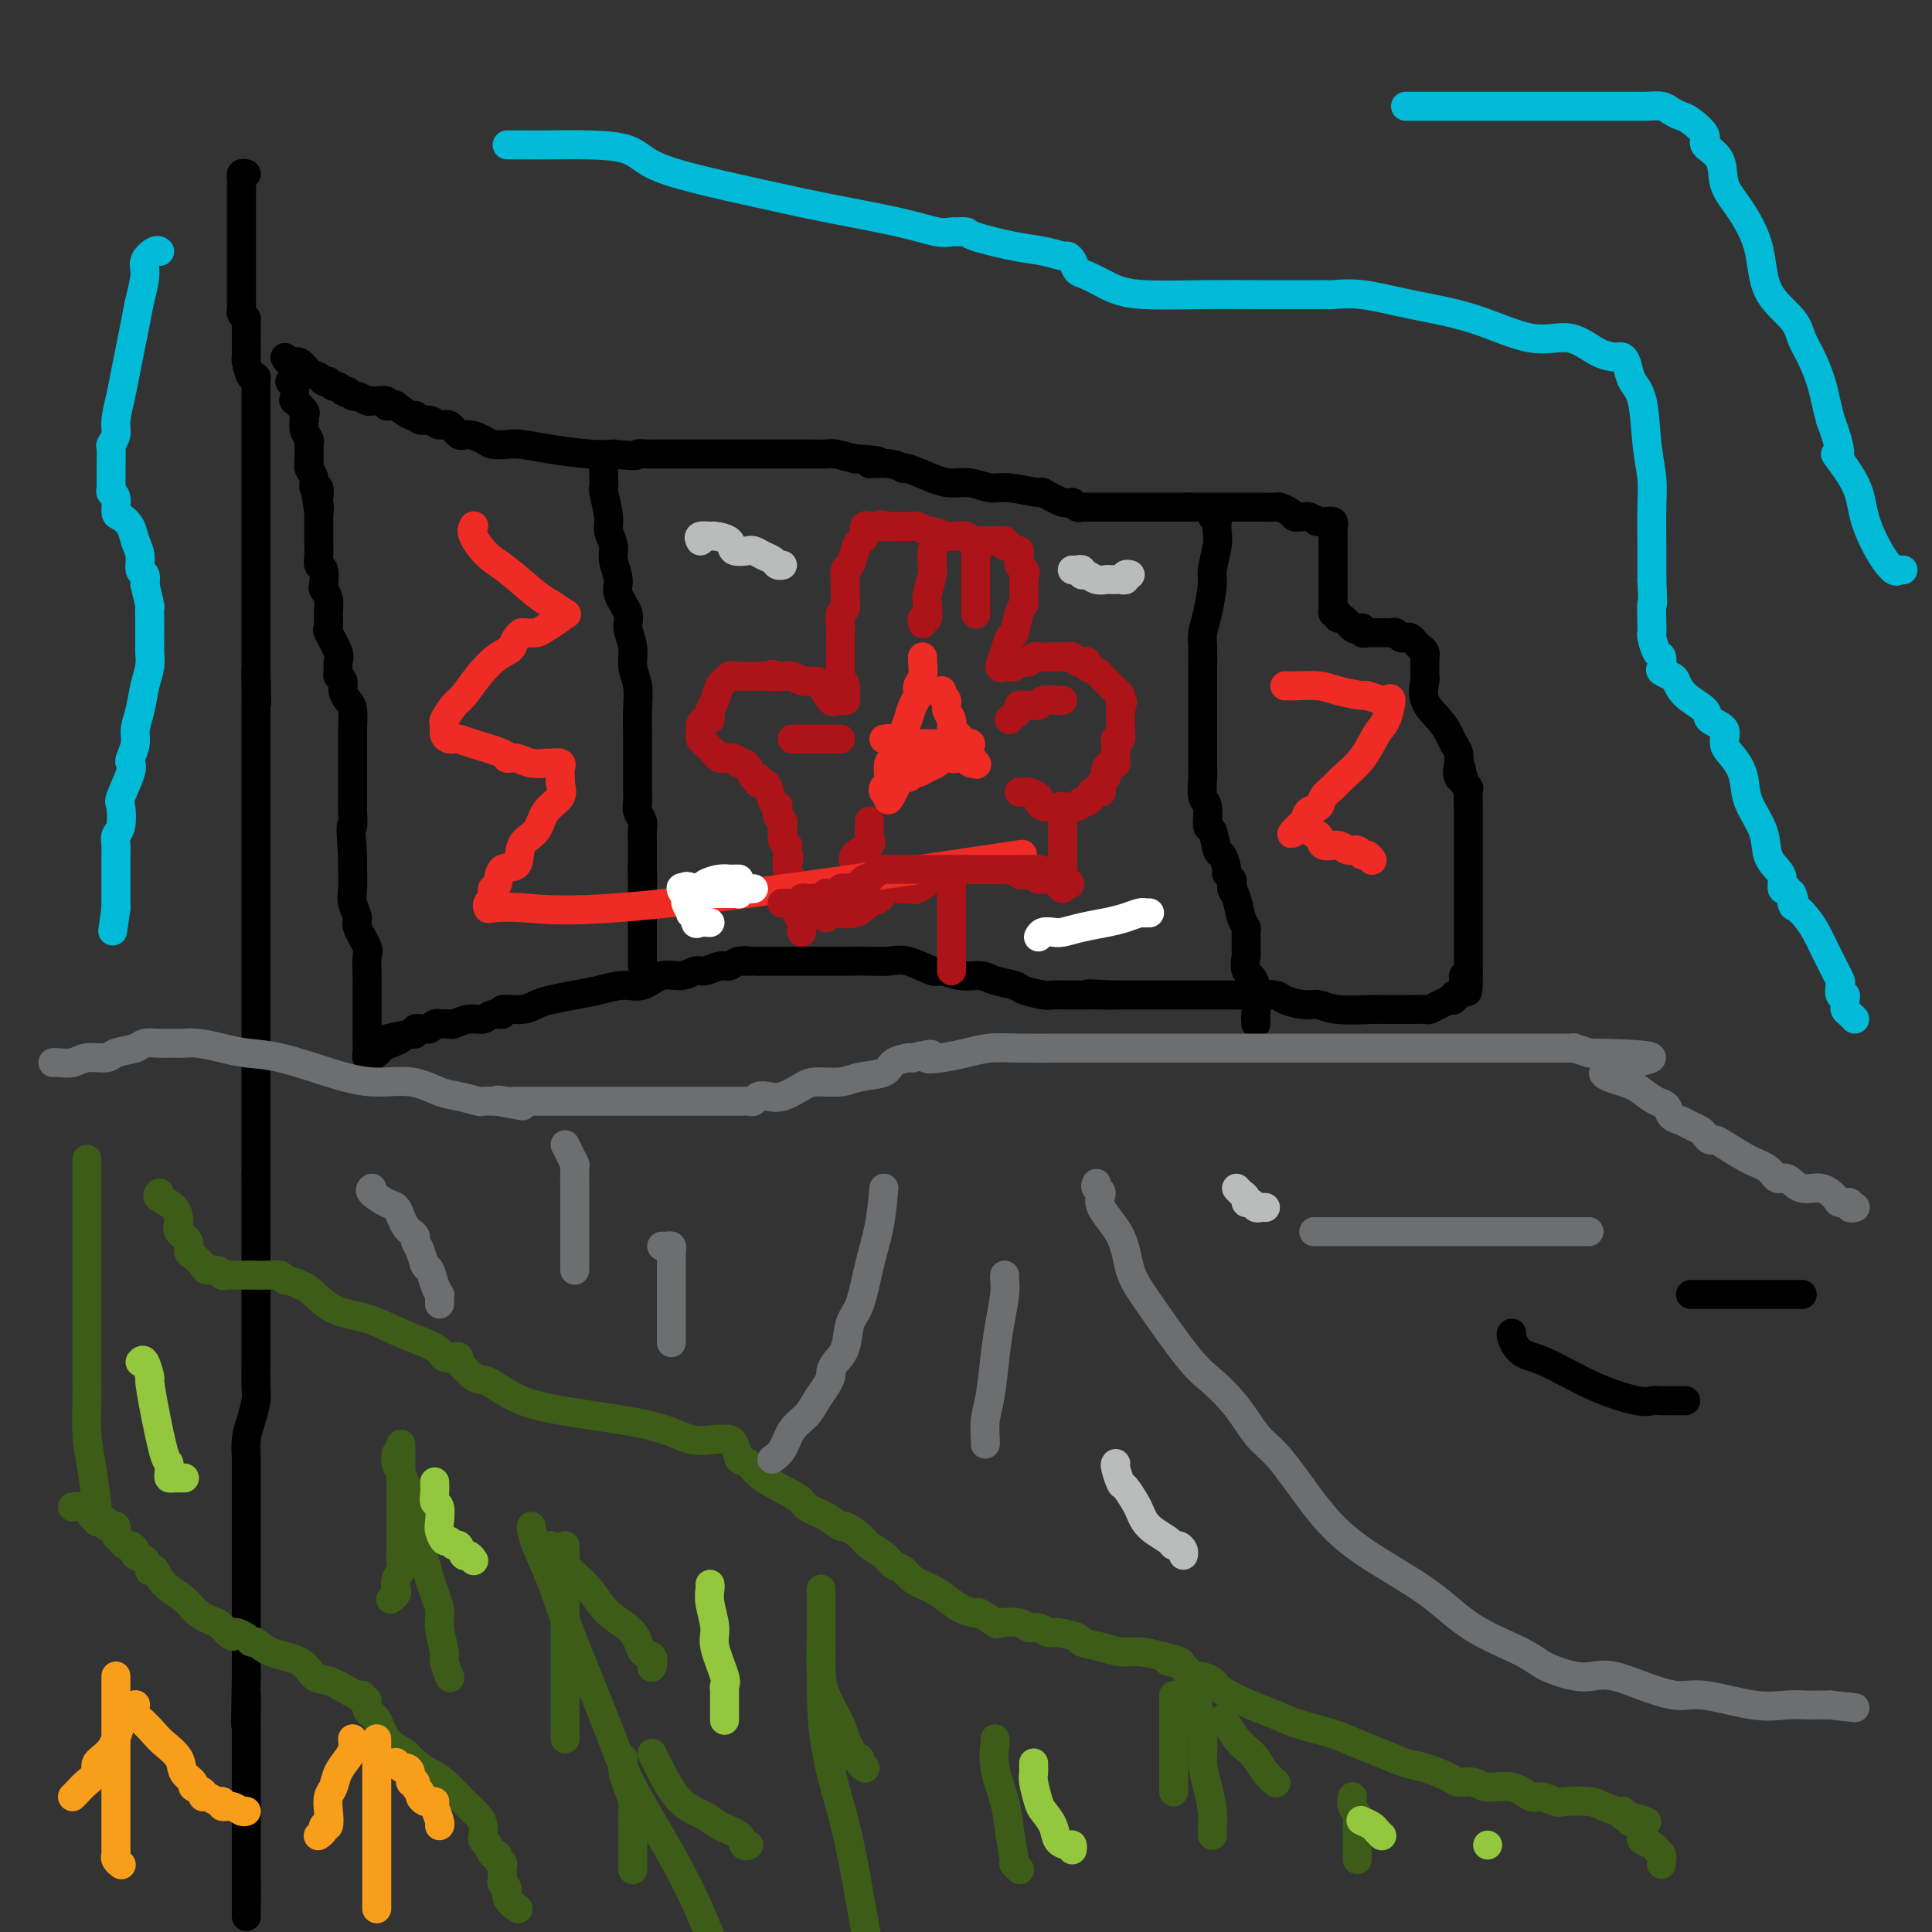 <svg viewBox='0 0 400 400' version='1.1' xmlns='http://www.w3.org/2000/svg' xmlns:xlink='http://www.w3.org/1999/xlink'><rect x="0" y="0" width="400" height="400" fill="#333333" stroke="none"/><g fill='none' stroke='#000000' stroke-width='6' stroke-linecap='round' stroke-linejoin='round'><path d='M59,74c0.242,0.477 0.484,0.955 1,1c0.516,0.045 1.305,-0.342 2,0c0.695,0.342 1.297,1.412 2,2c0.703,0.588 1.508,0.692 2,1c0.492,0.308 0.671,0.818 1,1c0.329,0.182 0.809,0.034 1,0c0.191,-0.034 0.093,0.046 0,0c-0.093,-0.046 -0.179,-0.219 0,0c0.179,0.219 0.625,0.828 1,1c0.375,0.172 0.679,-0.094 1,0c0.321,0.094 0.661,0.547 1,1'/><path d='M71,81c2.031,1.018 1.108,0.063 1,0c-0.108,-0.063 0.597,0.768 1,1c0.403,0.232 0.502,-0.134 1,0c0.498,0.134 1.395,0.767 2,1c0.605,0.233 0.918,0.066 1,0c0.082,-0.066 -0.066,-0.032 0,0c0.066,0.032 0.348,0.062 1,0c0.652,-0.062 1.674,-0.215 2,0c0.326,0.215 -0.046,0.797 0,1c0.046,0.203 0.509,0.025 1,0c0.491,-0.025 1.009,0.102 1,0c-0.009,-0.102 -0.547,-0.435 0,0c0.547,0.435 2.177,1.638 3,2c0.823,0.362 0.839,-0.115 1,0c0.161,0.115 0.466,0.823 1,1c0.534,0.177 1.297,-0.178 2,0c0.703,0.178 1.347,0.888 2,1c0.653,0.112 1.315,-0.373 2,0c0.685,0.373 1.394,1.603 2,2c0.606,0.397 1.108,-0.038 2,0c0.892,0.038 2.174,0.549 3,1c0.826,0.451 1.196,0.843 2,1c0.804,0.157 2.041,0.081 3,0c0.959,-0.081 1.638,-0.166 3,0c1.362,0.166 3.405,0.583 6,1c2.595,0.417 5.741,0.833 8,1c2.259,0.167 3.629,0.083 5,0'/><path d='M127,94c5.974,0.619 4.908,0.166 5,0c0.092,-0.166 1.340,-0.044 2,0c0.660,0.044 0.731,0.012 1,0c0.269,-0.012 0.734,-0.003 1,0c0.266,0.003 0.333,0.001 1,0c0.667,-0.001 1.936,-0.000 3,0c1.064,0.000 1.924,0.000 3,0c1.076,-0.000 2.368,-0.000 4,0c1.632,0.000 3.603,0.000 5,0c1.397,-0.000 2.220,-0.000 3,0c0.780,0.000 1.518,0.000 2,0c0.482,-0.000 0.708,-0.000 1,0c0.292,0.000 0.651,0.000 1,0c0.349,-0.000 0.688,-0.000 1,0c0.312,0.000 0.598,0.000 1,0c0.402,-0.000 0.922,-0.000 1,0c0.078,0.000 -0.284,0.000 0,0c0.284,-0.000 1.215,-0.001 2,0c0.785,0.001 1.423,0.003 2,0c0.577,-0.003 1.093,-0.011 2,0c0.907,0.011 2.206,0.041 3,0c0.794,-0.041 1.084,-0.155 2,0c0.916,0.155 2.458,0.577 4,1'/><path d='M177,95c8.221,0.399 3.774,0.898 3,1c-0.774,0.102 2.127,-0.193 4,0c1.873,0.193 2.720,0.874 3,1c0.280,0.126 -0.007,-0.302 1,0c1.007,0.302 3.308,1.334 5,2c1.692,0.666 2.773,0.968 4,1c1.227,0.032 2.598,-0.204 4,0c1.402,0.204 2.834,0.847 4,1c1.166,0.153 2.067,-0.184 4,0c1.933,0.184 4.899,0.890 6,1c1.101,0.110 0.336,-0.377 1,0c0.664,0.377 2.755,1.618 4,2c1.245,0.382 1.643,-0.094 2,0c0.357,0.094 0.673,0.757 1,1c0.327,0.243 0.665,0.065 1,0c0.335,-0.065 0.669,-0.017 1,0c0.331,0.017 0.660,0.005 1,0c0.340,-0.005 0.690,-0.001 1,0c0.310,0.001 0.578,0.000 1,0c0.422,-0.000 0.997,-0.000 2,0c1.003,0.000 2.434,0.000 3,0c0.566,-0.000 0.269,-0.000 1,0c0.731,0.000 2.491,0.000 3,0c0.509,-0.000 -0.234,-0.000 0,0c0.234,0.000 1.446,0.000 2,0c0.554,-0.000 0.449,-0.000 1,0c0.551,0.000 1.756,0.000 2,0c0.244,-0.000 -0.473,-0.000 0,0c0.473,0.000 2.135,0.000 3,0c0.865,-0.000 0.932,-0.000 1,0'/><path d='M246,105c3.526,-0.000 0.843,-0.000 0,0c-0.843,0.000 0.156,0.000 1,0c0.844,-0.000 1.534,-0.000 2,0c0.466,0.000 0.707,0.000 1,0c0.293,-0.000 0.638,-0.000 1,0c0.362,0.000 0.741,0.000 1,0c0.259,-0.000 0.398,-0.000 1,0c0.602,0.000 1.667,0.000 2,0c0.333,-0.000 -0.066,-0.000 0,0c0.066,0.000 0.596,0.000 1,0c0.404,-0.000 0.682,-0.000 1,0c0.318,0.000 0.677,0.000 1,0c0.323,-0.000 0.610,-0.000 1,0c0.390,0.000 0.882,0.000 1,0c0.118,-0.000 -0.138,-0.001 0,0c0.138,0.001 0.671,0.003 1,0c0.329,-0.003 0.455,-0.011 1,0c0.545,0.011 1.508,0.041 2,0c0.492,-0.041 0.513,-0.154 1,0c0.487,0.154 1.439,0.577 2,1c0.561,0.423 0.730,0.848 1,1c0.270,0.152 0.639,0.030 1,0c0.361,-0.030 0.713,0.030 1,0c0.287,-0.030 0.511,-0.152 1,0c0.489,0.152 1.245,0.576 2,1'/><path d='M273,108c4.149,0.459 1.021,0.107 0,0c-1.021,-0.107 0.066,0.030 1,0c0.934,-0.030 1.714,-0.226 2,0c0.286,0.226 0.077,0.873 0,1c-0.077,0.127 -0.021,-0.268 0,0c0.021,0.268 0.005,1.198 0,2c-0.005,0.802 -0.001,1.475 0,2c0.001,0.525 0.000,0.900 0,1c-0.000,0.100 -0.000,-0.076 0,0c0.000,0.076 0.000,0.404 0,1c-0.000,0.596 -0.000,1.459 0,2c0.000,0.541 0.000,0.761 0,1c-0.000,0.239 -0.000,0.498 0,1c0.000,0.502 0.000,1.247 0,2c-0.000,0.753 -0.001,1.512 0,2c0.001,0.488 0.004,0.704 0,1c-0.004,0.296 -0.016,0.672 0,1c0.016,0.328 0.059,0.608 0,1c-0.059,0.392 -0.219,0.897 0,1c0.219,0.103 0.818,-0.196 1,0c0.182,0.196 -0.054,0.888 0,1c0.054,0.112 0.399,-0.354 1,0c0.601,0.354 1.457,1.530 2,2c0.543,0.470 0.771,0.235 1,0'/><path d='M281,130c1.013,0.403 1.045,-0.088 1,0c-0.045,0.088 -0.167,0.756 0,1c0.167,0.244 0.622,0.065 1,0c0.378,-0.065 0.679,-0.017 1,0c0.321,0.017 0.663,0.004 1,0c0.337,-0.004 0.668,0.003 1,0c0.332,-0.003 0.666,-0.015 1,0c0.334,0.015 0.667,0.056 1,0c0.333,-0.056 0.667,-0.208 1,0c0.333,0.208 0.666,0.777 1,1c0.334,0.223 0.668,0.101 1,0c0.332,-0.101 0.663,-0.181 1,0c0.337,0.181 0.679,0.621 1,1c0.321,0.379 0.622,0.696 1,1c0.378,0.304 0.833,0.597 1,1c0.167,0.403 0.045,0.918 0,1c-0.045,0.082 -0.015,-0.267 0,0c0.015,0.267 0.013,1.152 0,2c-0.013,0.848 -0.039,1.659 0,2c0.039,0.341 0.143,0.213 0,1c-0.143,0.787 -0.532,2.490 0,4c0.532,1.510 1.985,2.829 3,4c1.015,1.171 1.592,2.195 2,3c0.408,0.805 0.645,1.391 1,2c0.355,0.609 0.826,1.241 1,2c0.174,0.759 0.050,1.645 0,2c-0.050,0.355 -0.025,0.177 0,0'/><path d='M302,158c1.100,2.113 0.351,0.895 0,1c-0.351,0.105 -0.304,1.531 0,2c0.304,0.469 0.866,-0.020 1,0c0.134,0.020 -0.160,0.548 0,1c0.160,0.452 0.775,0.828 1,1c0.225,0.172 0.060,0.139 0,1c-0.060,0.861 -0.016,2.616 0,3c0.016,0.384 0.004,-0.603 0,0c-0.004,0.603 -0.001,2.795 0,4c0.001,1.205 0.000,1.421 0,2c-0.000,0.579 -0.000,1.520 0,3c0.000,1.480 0.000,3.499 0,5c-0.000,1.501 -0.000,2.485 0,3c0.000,0.515 0.000,0.561 0,1c-0.000,0.439 -0.000,1.270 0,2c0.000,0.730 0.000,1.360 0,2c-0.000,0.640 -0.000,1.289 0,2c0.000,0.711 0.000,1.482 0,2c-0.000,0.518 -0.000,0.783 0,1c0.000,0.217 0.000,0.387 0,1c-0.000,0.613 -0.000,1.670 0,2c0.000,0.330 0.000,-0.066 0,0c-0.000,0.066 -0.000,0.595 0,1c0.000,0.405 0.000,0.686 0,1c-0.000,0.314 -0.000,0.662 0,1c0.000,0.338 0.000,0.668 0,1c-0.000,0.332 -0.000,0.666 0,1'/><path d='M304,202c0.065,6.718 -0.771,1.512 -1,0c-0.229,-1.512 0.150,0.670 0,2c-0.150,1.330 -0.829,1.806 -1,2c-0.171,0.194 0.166,0.104 0,0c-0.166,-0.104 -0.835,-0.221 -1,0c-0.165,0.221 0.173,0.781 0,1c-0.173,0.219 -0.857,0.097 -1,0c-0.143,-0.097 0.254,-0.170 0,0c-0.254,0.170 -1.158,0.581 -2,1c-0.842,0.419 -1.620,0.844 -2,1c-0.380,0.156 -0.362,0.041 -1,0c-0.638,-0.041 -1.931,-0.010 -3,0c-1.069,0.010 -1.914,-0.001 -3,0c-1.086,0.001 -2.414,0.015 -3,0c-0.586,-0.015 -0.430,-0.059 -2,0c-1.570,0.059 -4.866,0.222 -7,0c-2.134,-0.222 -3.104,-0.830 -4,-1c-0.896,-0.170 -1.716,0.098 -3,0c-1.284,-0.098 -3.032,-0.562 -4,-1c-0.968,-0.438 -1.156,-0.849 -2,-1c-0.844,-0.151 -2.342,-0.040 -4,0c-1.658,0.040 -3.474,0.011 -5,0c-1.526,-0.011 -2.760,-0.003 -4,0c-1.240,0.003 -2.485,0.001 -4,0c-1.515,-0.001 -3.301,-0.000 -4,0c-0.699,0.000 -0.311,0.000 -2,0c-1.689,-0.000 -5.455,-0.000 -7,0c-1.545,0.000 -0.870,0.000 -1,0c-0.130,-0.000 -1.065,-0.000 -2,0'/><path d='M231,206c-10.322,-0.464 -4.127,-0.124 -2,0c2.127,0.124 0.186,0.033 -1,0c-1.186,-0.033 -1.618,-0.009 -2,0c-0.382,0.009 -0.713,0.002 -1,0c-0.287,-0.002 -0.528,-0.001 -1,0c-0.472,0.001 -1.174,0.001 -2,0c-0.826,-0.001 -1.776,-0.003 -2,0c-0.224,0.003 0.280,0.012 0,0c-0.280,-0.012 -1.342,-0.044 -2,0c-0.658,0.044 -0.913,0.165 -2,0c-1.087,-0.165 -3.006,-0.618 -4,-1c-0.994,-0.382 -1.061,-0.695 -2,-1c-0.939,-0.305 -2.749,-0.601 -4,-1c-1.251,-0.399 -1.945,-0.899 -3,-1c-1.055,-0.101 -2.473,0.197 -4,0c-1.527,-0.197 -3.164,-0.890 -4,-1c-0.836,-0.110 -0.871,0.363 -2,0c-1.129,-0.363 -3.351,-1.561 -5,-2c-1.649,-0.439 -2.726,-0.118 -4,0c-1.274,0.118 -2.744,0.031 -4,0c-1.256,-0.031 -2.298,-0.008 -4,0c-1.702,0.008 -4.066,0.002 -5,0c-0.934,-0.002 -0.440,-0.001 -1,0c-0.560,0.001 -2.175,0.000 -3,0c-0.825,-0.000 -0.858,-0.000 -1,0c-0.142,0.000 -0.391,0.000 -1,0c-0.609,-0.000 -1.578,-0.000 -2,0c-0.422,0.000 -0.299,0.000 -1,0c-0.701,-0.000 -2.227,-0.000 -3,0c-0.773,0.000 -0.792,0.000 -1,0c-0.208,-0.000 -0.604,-0.000 -1,0'/><path d='M157,199c-5.154,0.018 -2.540,0.061 -2,0c0.540,-0.061 -0.995,-0.228 -2,0c-1.005,0.228 -1.479,0.850 -2,1c-0.521,0.150 -1.090,-0.172 -2,0c-0.910,0.172 -2.161,0.838 -3,1c-0.839,0.162 -1.265,-0.182 -2,0c-0.735,0.182 -1.777,0.889 -3,1c-1.223,0.111 -2.626,-0.374 -4,0c-1.374,0.374 -2.721,1.606 -4,2c-1.279,0.394 -2.492,-0.049 -4,0c-1.508,0.049 -3.311,0.592 -5,1c-1.689,0.408 -3.263,0.683 -5,1c-1.737,0.317 -3.637,0.678 -5,1c-1.363,0.322 -2.189,0.607 -3,1c-0.811,0.393 -1.606,0.894 -3,1c-1.394,0.106 -3.387,-0.183 -4,0c-0.613,0.183 0.154,0.837 0,1c-0.154,0.163 -1.230,-0.167 -2,0c-0.770,0.167 -1.233,0.829 -2,1c-0.767,0.171 -1.837,-0.150 -3,0c-1.163,0.150 -2.420,0.771 -3,1c-0.580,0.229 -0.484,0.065 -1,0c-0.516,-0.065 -1.644,-0.032 -2,0c-0.356,0.032 0.060,0.061 0,0c-0.060,-0.061 -0.594,-0.214 -1,0c-0.406,0.214 -0.682,0.793 -1,1c-0.318,0.207 -0.676,0.042 -1,0c-0.324,-0.042 -0.613,0.040 -1,0c-0.387,-0.040 -0.874,-0.203 -1,0c-0.126,0.203 0.107,0.772 0,1c-0.107,0.228 -0.553,0.114 -1,0'/><path d='M85,214c-11.787,2.498 -5.253,1.243 -3,1c2.253,-0.243 0.227,0.527 -1,1c-1.227,0.473 -1.653,0.649 -2,1c-0.347,0.351 -0.615,0.876 -1,1c-0.385,0.124 -0.888,-0.153 -1,0c-0.112,0.153 0.166,0.737 0,1c-0.166,0.263 -0.777,0.207 -1,0c-0.223,-0.207 -0.060,-0.563 0,-1c0.060,-0.437 0.016,-0.954 0,-2c-0.016,-1.046 -0.005,-2.620 0,-4c0.005,-1.380 0.003,-2.566 0,-4c-0.003,-1.434 -0.009,-3.116 0,-4c0.009,-0.884 0.032,-0.970 0,-2c-0.032,-1.030 -0.117,-3.003 0,-4c0.117,-0.997 0.438,-1.017 0,-2c-0.438,-0.983 -1.634,-2.927 -2,-4c-0.366,-1.073 0.098,-1.274 0,-2c-0.098,-0.726 -0.758,-1.978 -1,-3c-0.242,-1.022 -0.065,-1.814 0,-3c0.065,-1.186 0.019,-2.768 0,-4c-0.019,-1.232 -0.009,-2.116 0,-3'/><path d='M73,177c-0.619,-7.690 -0.166,-5.915 0,-6c0.166,-0.085 0.044,-2.029 0,-3c-0.044,-0.971 -0.012,-0.970 0,-2c0.012,-1.030 0.003,-3.091 0,-4c-0.003,-0.909 -0.001,-0.667 0,-1c0.001,-0.333 0.000,-1.242 0,-2c-0.000,-0.758 0.001,-1.365 0,-2c-0.001,-0.635 -0.003,-1.297 0,-2c0.003,-0.703 0.011,-1.448 0,-2c-0.011,-0.552 -0.040,-0.911 0,-2c0.040,-1.089 0.151,-2.908 0,-4c-0.151,-1.092 -0.562,-1.457 -1,-2c-0.438,-0.543 -0.903,-1.262 -1,-2c-0.097,-0.738 0.172,-1.494 0,-2c-0.172,-0.506 -0.786,-0.763 -1,-1c-0.214,-0.237 -0.029,-0.453 0,-1c0.029,-0.547 -0.098,-1.423 0,-2c0.098,-0.577 0.419,-0.854 0,-2c-0.419,-1.146 -1.580,-3.162 -2,-4c-0.420,-0.838 -0.099,-0.499 0,-1c0.099,-0.501 -0.025,-1.844 0,-3c0.025,-1.156 0.199,-2.126 0,-3c-0.199,-0.874 -0.771,-1.652 -1,-2c-0.229,-0.348 -0.114,-0.265 0,-1c0.114,-0.735 0.227,-2.288 0,-3c-0.227,-0.712 -0.793,-0.581 -1,-1c-0.207,-0.419 -0.056,-1.386 0,-2c0.056,-0.614 0.015,-0.876 0,-2c-0.015,-1.124 -0.004,-3.110 0,-4c0.004,-0.890 0.001,-0.683 0,-1c-0.001,-0.317 -0.001,-1.159 0,-2'/><path d='M66,106c-1.084,-6.516 -0.295,-2.305 0,-1c0.295,1.305 0.094,-0.297 0,-1c-0.094,-0.703 -0.082,-0.506 0,-1c0.082,-0.494 0.232,-1.678 0,-2c-0.232,-0.322 -0.847,0.217 -1,0c-0.153,-0.217 0.155,-1.189 0,-2c-0.155,-0.811 -0.774,-1.460 -1,-2c-0.226,-0.540 -0.061,-0.971 0,-1c0.061,-0.029 0.017,0.344 0,0c-0.017,-0.344 -0.008,-1.404 0,-2c0.008,-0.596 0.016,-0.728 0,-1c-0.016,-0.272 -0.057,-0.685 0,-1c0.057,-0.315 0.211,-0.533 0,-1c-0.211,-0.467 -0.787,-1.185 -1,-2c-0.213,-0.815 -0.065,-1.729 0,-2c0.065,-0.271 0.046,0.100 0,0c-0.046,-0.100 -0.117,-0.671 0,-1c0.117,-0.329 0.424,-0.417 0,-1c-0.424,-0.583 -1.578,-1.662 -2,-2c-0.422,-0.338 -0.112,0.063 0,0c0.112,-0.063 0.026,-0.591 0,-1c-0.026,-0.409 0.007,-0.698 0,-1c-0.007,-0.302 -0.053,-0.617 0,-1c0.053,-0.383 0.207,-0.834 0,-1c-0.207,-0.166 -0.773,-0.047 -1,0c-0.227,0.047 -0.113,0.024 0,0'/><path d='M51,36c-0.423,-0.097 -0.845,-0.194 -1,0c-0.155,0.194 -0.041,0.679 0,1c0.041,0.321 0.011,0.477 0,1c-0.011,0.523 -0.003,1.412 0,2c0.003,0.588 0.001,0.874 0,2c-0.001,1.126 -0.000,3.093 0,4c0.000,0.907 0.000,0.755 0,1c-0.000,0.245 -0.000,0.887 0,2c0.000,1.113 0.000,2.697 0,3c-0.000,0.303 0.000,-0.677 0,0c0.000,0.677 -0.000,3.009 0,4c0.000,0.991 0.000,0.642 0,1c-0.000,0.358 -0.000,1.423 0,2c0.000,0.577 0.000,0.665 0,1c-0.000,0.335 -0.001,0.916 0,1c0.001,0.084 0.003,-0.328 0,0c-0.003,0.328 -0.011,1.397 0,2c0.011,0.603 0.041,0.739 0,1c-0.041,0.261 -0.155,0.646 0,1c0.155,0.354 0.577,0.677 1,1'/><path d='M51,66c0.001,5.170 0.003,3.096 0,3c-0.003,-0.096 -0.011,1.788 0,3c0.011,1.212 0.041,1.753 0,2c-0.041,0.247 -0.155,0.199 0,1c0.155,0.801 0.577,2.452 1,3c0.423,0.548 0.845,-0.008 1,0c0.155,0.008 0.041,0.578 0,1c-0.041,0.422 -0.011,0.694 0,1c0.011,0.306 0.003,0.646 0,1c-0.003,0.354 -0.001,0.724 0,1c0.001,0.276 0.000,0.460 0,1c-0.000,0.540 -0.000,1.437 0,3c0.000,1.563 0.000,3.793 0,5c-0.000,1.207 -0.000,1.391 0,2c0.000,0.609 0.000,1.644 0,3c-0.000,1.356 -0.000,3.035 0,4c0.000,0.965 0.000,1.218 0,2c-0.000,0.782 -0.000,2.093 0,3c0.000,0.907 0.000,1.410 0,2c-0.000,0.590 -0.000,1.268 0,2c0.000,0.732 0.000,1.518 0,2c-0.000,0.482 -0.000,0.659 0,1c0.000,0.341 0.000,0.846 0,2c-0.000,1.154 -0.000,2.958 0,4c0.000,1.042 0.000,1.322 0,2c-0.000,0.678 -0.000,1.753 0,3c0.000,1.247 0.000,2.666 0,4c-0.000,1.334 -0.000,2.584 0,4c0.000,1.416 0.000,2.996 0,4c-0.000,1.004 -0.000,1.430 0,2c0.000,0.570 0.000,1.285 0,2'/><path d='M53,139c0.309,11.658 0.083,4.302 0,2c-0.083,-2.302 -0.022,0.448 0,2c0.022,1.552 0.006,1.905 0,2c-0.006,0.095 -0.002,-0.070 0,0c0.002,0.070 0.000,0.373 0,1c-0.000,0.627 -0.000,1.578 0,2c0.000,0.422 0.000,0.316 0,1c-0.000,0.684 -0.000,2.156 0,3c0.000,0.844 0.000,1.058 0,2c-0.000,0.942 -0.000,2.613 0,4c0.000,1.387 0.000,2.492 0,4c-0.000,1.508 -0.000,3.421 0,5c0.000,1.579 0.000,2.824 0,4c-0.000,1.176 -0.000,2.281 0,4c0.000,1.719 0.000,4.051 0,5c-0.000,0.949 -0.000,0.514 0,2c0.000,1.486 0.000,4.892 0,7c-0.000,2.108 -0.000,2.916 0,4c0.000,1.084 0.000,2.444 0,4c-0.000,1.556 -0.000,3.310 0,5c0.000,1.690 0.000,3.318 0,5c-0.000,1.682 -0.000,3.420 0,5c0.000,1.580 0.000,3.002 0,4c-0.000,0.998 -0.000,1.572 0,3c0.000,1.428 0.000,3.709 0,5c0.000,1.291 -0.000,1.593 0,2c0.000,0.407 0.000,0.918 0,2c0.000,1.082 -0.000,2.733 0,4c0.000,1.267 0.000,2.149 0,3c0.000,0.851 -0.000,1.672 0,3c0.000,1.328 0.000,3.164 0,5'/><path d='M53,243c-0.000,16.527 -0.000,5.845 0,3c0.000,-2.845 0.000,2.148 0,5c-0.000,2.852 -0.000,3.564 0,5c0.000,1.436 0.000,3.595 0,5c-0.000,1.405 -0.000,2.057 0,3c0.000,0.943 0.000,2.176 0,3c-0.000,0.824 -0.000,1.239 0,2c0.000,0.761 0.001,1.869 0,3c-0.001,1.131 -0.003,2.287 0,4c0.003,1.713 0.011,3.983 0,6c-0.011,2.017 -0.041,3.780 0,5c0.041,1.220 0.155,1.897 0,3c-0.155,1.103 -0.577,2.633 -1,4c-0.423,1.367 -0.845,2.570 -1,4c-0.155,1.430 -0.041,3.086 0,4c0.041,0.914 0.011,1.086 0,2c-0.011,0.914 -0.003,2.571 0,3c0.003,0.429 0.001,-0.370 0,0c-0.001,0.370 -0.000,1.908 0,3c0.000,1.092 0.000,1.739 0,2c-0.000,0.261 -0.000,0.137 0,1c0.000,0.863 0.000,2.714 0,4c-0.000,1.286 -0.000,2.007 0,3c0.000,0.993 0.000,2.259 0,3c-0.000,0.741 -0.000,0.957 0,2c0.000,1.043 0.000,2.915 0,4c-0.000,1.085 -0.000,1.385 0,2c0.000,0.615 0.000,1.546 0,3c-0.000,1.454 -0.000,3.430 0,5c0.000,1.570 0.000,2.734 0,4c-0.000,1.266 -0.000,2.633 0,4'/><path d='M51,347c-0.309,17.078 -0.083,7.774 0,5c0.083,-2.774 0.022,0.981 0,3c-0.022,2.019 -0.006,2.302 0,3c0.006,0.698 0.002,1.811 0,3c-0.002,1.189 -0.000,2.454 0,3c0.000,0.546 0.000,0.373 0,1c-0.000,0.627 -0.000,2.055 0,3c0.000,0.945 0.000,1.407 0,2c-0.000,0.593 -0.000,1.316 0,2c0.000,0.684 0.000,1.329 0,2c-0.000,0.671 -0.000,1.368 0,2c0.000,0.632 0.000,1.199 0,2c-0.000,0.801 -0.000,1.836 0,3c0.000,1.164 0.000,2.458 0,3c-0.000,0.542 -0.000,0.331 0,1c0.000,0.669 0.000,2.217 0,3c-0.000,0.783 -0.000,0.801 0,1c0.000,0.199 0.000,0.578 0,1c-0.000,0.422 -0.000,0.886 0,1c0.000,0.114 0.000,-0.123 0,0c-0.000,0.123 -0.000,0.607 0,1c0.000,0.393 0.000,0.697 0,1'/><path d='M51,393c0.000,7.219 0.000,2.265 0,1c0.000,-1.265 0.000,1.159 0,1c0.000,-0.159 0.000,-2.903 0,-4c0.000,-1.097 0.000,-0.549 0,0'/><path d='M125,97c-0.009,0.614 -0.018,1.227 0,2c0.018,0.773 0.061,1.705 0,2c-0.061,0.295 -0.228,-0.046 0,1c0.228,1.046 0.850,3.481 1,5c0.150,1.519 -0.172,2.124 0,3c0.172,0.876 0.839,2.023 1,3c0.161,0.977 -0.182,1.783 0,3c0.182,1.217 0.890,2.846 1,4c0.110,1.154 -0.378,1.834 0,3c0.378,1.166 1.622,2.817 2,4c0.378,1.183 -0.109,1.896 0,3c0.109,1.104 0.814,2.597 1,4c0.186,1.403 -0.146,2.716 0,4c0.146,1.284 0.771,2.538 1,4c0.229,1.462 0.061,3.130 0,5c-0.061,1.870 -0.017,3.942 0,5c0.017,1.058 0.005,1.102 0,2c-0.005,0.898 -0.002,2.649 0,4c0.002,1.351 0.004,2.301 0,3c-0.004,0.699 -0.015,1.145 0,2c0.015,0.855 0.057,2.117 0,3c-0.057,0.883 -0.211,1.388 0,2c0.211,0.612 0.789,1.332 1,2c0.211,0.668 0.057,1.284 0,2c-0.057,0.716 -0.015,1.532 0,2c0.015,0.468 0.004,0.588 0,1c-0.004,0.412 -0.001,1.118 0,2c0.001,0.882 0.001,1.941 0,3'/><path d='M133,180c0.155,5.769 0.041,1.191 0,0c-0.041,-1.191 -0.011,1.004 0,2c0.011,0.996 0.003,0.792 0,1c-0.003,0.208 -0.001,0.830 0,1c0.001,0.170 0.000,-0.110 0,0c-0.000,0.110 -0.000,0.609 0,1c0.000,0.391 0.000,0.674 0,1c-0.000,0.326 -0.000,0.697 0,1c0.000,0.303 0.000,0.539 0,1c-0.000,0.461 -0.000,1.146 0,2c0.000,0.854 0.000,1.878 0,3c-0.000,1.122 -0.000,2.343 0,3c0.000,0.657 0.000,0.751 0,1c-0.000,0.249 -0.000,0.654 0,1c0.000,0.346 0.000,0.631 0,1c-0.000,0.369 -0.000,0.820 0,1c0.000,0.180 0.000,0.090 0,0'/><path d='M251,107c0.420,-0.067 0.841,-0.134 1,0c0.159,0.134 0.058,0.469 0,1c-0.058,0.531 -0.071,1.258 0,2c0.071,0.742 0.225,1.501 0,3c-0.225,1.499 -0.831,3.740 -1,5c-0.169,1.260 0.098,1.538 0,3c-0.098,1.462 -0.562,4.107 -1,6c-0.438,1.893 -0.849,3.035 -1,4c-0.151,0.965 -0.040,1.752 0,3c0.040,1.248 0.011,2.957 0,4c-0.011,1.043 -0.003,1.419 0,2c0.003,0.581 0.001,1.366 0,2c-0.001,0.634 -0.000,1.116 0,2c0.000,0.884 -0.000,2.170 0,3c0.000,0.830 0.000,1.203 0,2c-0.000,0.797 -0.001,2.017 0,3c0.001,0.983 0.004,1.727 0,3c-0.004,1.273 -0.016,3.074 0,4c0.016,0.926 0.060,0.976 0,2c-0.060,1.024 -0.223,3.021 0,4c0.223,0.979 0.833,0.939 1,2c0.167,1.061 -0.109,3.223 0,4c0.109,0.777 0.603,0.169 1,1c0.397,0.831 0.699,3.101 1,4c0.301,0.899 0.603,0.426 1,1c0.397,0.574 0.890,2.195 1,3c0.110,0.805 -0.163,0.794 0,1c0.163,0.206 0.761,0.630 1,1c0.239,0.370 0.120,0.685 0,1'/><path d='M255,183c0.879,2.947 0.078,1.314 0,1c-0.078,-0.314 0.568,0.689 1,2c0.432,1.311 0.652,2.929 1,4c0.348,1.071 0.825,1.596 1,2c0.175,0.404 0.047,0.686 0,1c-0.047,0.314 -0.013,0.658 0,1c0.013,0.342 0.004,0.681 0,1c-0.004,0.319 -0.003,0.617 0,1c0.003,0.383 0.008,0.851 0,1c-0.008,0.149 -0.030,-0.019 0,0c0.030,0.019 0.113,0.226 0,1c-0.113,0.774 -0.423,2.115 0,3c0.423,0.885 1.577,1.313 2,3c0.423,1.687 0.113,4.634 0,6c-0.113,1.366 -0.030,1.150 0,1c0.030,-0.150 0.008,-0.233 0,0c-0.008,0.233 -0.002,0.781 0,1c0.002,0.219 0.001,0.110 0,0'/></g>
<g fill='none' stroke='#AD1419' stroke-width='6' stroke-linecap='round' stroke-linejoin='round'><path d='M197,180c0.000,0.331 0.000,0.661 0,1c0.000,0.339 0.000,0.686 0,1c0.000,0.314 0.000,0.595 0,1c0.000,0.405 0.000,0.936 0,1c-0.000,0.064 0.000,-0.337 0,0c-0.000,0.337 0.000,1.411 0,2c0.000,0.589 0.000,0.691 0,1c0.000,0.309 0.000,0.825 0,1c0.000,0.175 -0.000,0.007 0,1c0.000,0.993 0.000,3.145 0,4c0.000,0.855 0.000,0.414 0,1c0.000,0.586 0.000,2.199 0,3c0.000,0.801 0.000,0.789 0,1c0.000,0.211 0.000,0.644 0,1c0.000,0.356 0.000,0.634 0,1c0.000,0.366 -0.000,0.819 0,1c0.000,0.181 0.000,0.091 0,0'/><path d='M171,190c-0.126,-0.407 -0.252,-0.815 0,-1c0.252,-0.185 0.883,-0.148 2,0c1.117,0.148 2.722,0.408 4,0c1.278,-0.408 2.231,-1.482 3,-2c0.769,-0.518 1.354,-0.478 2,-1c0.646,-0.522 1.354,-1.604 2,-2c0.646,-0.396 1.232,-0.104 2,0c0.768,0.104 1.720,0.020 2,0c0.280,-0.020 -0.112,0.023 0,0c0.112,-0.023 0.727,-0.110 1,0c0.273,0.110 0.204,0.419 1,0c0.796,-0.419 2.456,-1.566 3,-2c0.544,-0.434 -0.027,-0.155 0,0c0.027,0.155 0.651,0.185 1,0c0.349,-0.185 0.422,-0.584 1,-1c0.578,-0.416 1.660,-0.847 2,-1c0.340,-0.153 -0.064,-0.027 0,0c0.064,0.027 0.594,-0.044 1,0c0.406,0.044 0.686,0.204 1,0c0.314,-0.204 0.661,-0.773 1,-1c0.339,-0.227 0.669,-0.114 1,0'/><path d='M201,179c4.880,-1.702 2.081,-0.456 1,0c-1.081,0.456 -0.443,0.122 0,0c0.443,-0.122 0.692,-0.032 1,0c0.308,0.032 0.674,0.008 1,0c0.326,-0.008 0.612,0.002 1,0c0.388,-0.002 0.877,-0.014 1,0c0.123,0.014 -0.122,0.055 0,0c0.122,-0.055 0.610,-0.207 1,0c0.390,0.207 0.682,0.774 1,1c0.318,0.226 0.661,0.112 1,0c0.339,-0.112 0.673,-0.222 1,0c0.327,0.222 0.646,0.778 1,1c0.354,0.222 0.743,0.112 1,0c0.257,-0.112 0.384,-0.227 1,0c0.616,0.227 1.723,0.795 2,1c0.277,0.205 -0.276,0.045 0,0c0.276,-0.045 1.381,0.024 2,0c0.619,-0.024 0.754,-0.140 1,0c0.246,0.140 0.605,0.538 1,1c0.395,0.462 0.827,0.989 1,1c0.173,0.011 0.086,-0.495 0,-1'/><path d='M220,183c2.939,0.421 0.788,-0.525 0,-1c-0.788,-0.475 -0.211,-0.478 0,-1c0.211,-0.522 0.057,-1.562 0,-2c-0.057,-0.438 -0.015,-0.273 0,-1c0.015,-0.727 0.004,-2.345 0,-3c-0.004,-0.655 -0.000,-0.347 0,-1c0.000,-0.653 -0.003,-2.266 0,-3c0.003,-0.734 0.011,-0.588 0,-1c-0.011,-0.412 -0.041,-1.382 0,-2c0.041,-0.618 0.154,-0.884 0,-1c-0.154,-0.116 -0.574,-0.083 0,0c0.574,0.083 2.144,0.216 3,0c0.856,-0.216 0.999,-0.779 1,-1c0.001,-0.221 -0.141,-0.098 0,0c0.141,0.098 0.563,0.171 1,0c0.437,-0.171 0.887,-0.584 1,-1c0.113,-0.416 -0.111,-0.833 0,-1c0.111,-0.167 0.555,-0.083 1,0'/><path d='M227,164c1.305,-0.571 1.068,0.002 1,0c-0.068,-0.002 0.034,-0.578 0,-1c-0.034,-0.422 -0.202,-0.691 0,-1c0.202,-0.309 0.776,-0.657 1,-1c0.224,-0.343 0.098,-0.679 0,-1c-0.098,-0.321 -0.170,-0.625 0,-1c0.170,-0.375 0.581,-0.821 1,-1c0.419,-0.179 0.844,-0.093 1,0c0.156,0.093 0.041,0.192 0,0c-0.041,-0.192 -0.007,-0.677 0,-1c0.007,-0.323 -0.012,-0.486 0,-1c0.012,-0.514 0.056,-1.380 0,-2c-0.056,-0.620 -0.211,-0.993 0,-1c0.211,-0.007 0.789,0.353 1,0c0.211,-0.353 0.057,-1.418 0,-2c-0.057,-0.582 -0.015,-0.681 0,-1c0.015,-0.319 0.004,-0.859 0,-1c-0.004,-0.141 -0.001,0.116 0,0c0.001,-0.116 0.000,-0.605 0,-1c-0.000,-0.395 -0.000,-0.698 0,-1'/><path d='M232,147c0.772,-2.792 0.204,-1.273 0,-1c-0.204,0.273 -0.042,-0.699 0,-1c0.042,-0.301 -0.035,0.069 0,0c0.035,-0.069 0.182,-0.578 0,-1c-0.182,-0.422 -0.691,-0.757 -1,-1c-0.309,-0.243 -0.416,-0.394 -1,-1c-0.584,-0.606 -1.644,-1.669 -2,-2c-0.356,-0.331 -0.008,0.069 0,0c0.008,-0.069 -0.323,-0.607 -1,-1c-0.677,-0.393 -1.701,-0.640 -2,-1c-0.299,-0.360 0.127,-0.832 0,-1c-0.127,-0.168 -0.807,-0.031 -1,0c-0.193,0.031 0.102,-0.044 0,0c-0.102,0.044 -0.601,0.208 -1,0c-0.399,-0.208 -0.698,-0.788 -1,-1c-0.302,-0.212 -0.606,-0.057 -1,0c-0.394,0.057 -0.878,0.015 -1,0c-0.122,-0.015 0.118,-0.004 0,0c-0.118,0.004 -0.595,0.000 -1,0c-0.405,-0.000 -0.738,0.004 -1,0c-0.262,-0.004 -0.451,-0.015 -1,0c-0.549,0.015 -1.456,0.056 -2,0c-0.544,-0.056 -0.723,-0.207 -1,0c-0.277,0.207 -0.650,0.774 -1,1c-0.350,0.226 -0.675,0.113 -1,0'/><path d='M212,137c-1.726,0.095 -1.041,-0.169 -1,0c0.041,0.169 -0.560,0.769 -1,1c-0.440,0.231 -0.717,0.093 -1,0c-0.283,-0.093 -0.570,-0.141 -1,0c-0.430,0.141 -1.002,0.469 -1,0c0.002,-0.469 0.579,-1.736 1,-3c0.421,-1.264 0.687,-2.523 1,-3c0.313,-0.477 0.672,-0.170 1,-1c0.328,-0.830 0.624,-2.796 1,-4c0.376,-1.204 0.833,-1.646 1,-2c0.167,-0.354 0.045,-0.620 0,-1c-0.045,-0.380 -0.012,-0.875 0,-1c0.012,-0.125 0.003,0.121 0,0c-0.003,-0.121 -0.001,-0.610 0,-1c0.001,-0.390 0.000,-0.683 0,-1c-0.000,-0.317 -0.000,-0.659 0,-1'/><path d='M212,120c0.602,-2.499 0.109,-1.247 0,-1c-0.109,0.247 0.168,-0.512 0,-1c-0.168,-0.488 -0.780,-0.704 -1,-1c-0.220,-0.296 -0.048,-0.672 0,-1c0.048,-0.328 -0.030,-0.609 0,-1c0.030,-0.391 0.166,-0.893 0,-1c-0.166,-0.107 -0.636,0.182 -1,0c-0.364,-0.182 -0.624,-0.833 -1,-1c-0.376,-0.167 -0.870,0.151 -1,0c-0.130,-0.151 0.103,-0.773 0,-1c-0.103,-0.227 -0.542,-0.061 -1,0c-0.458,0.061 -0.935,0.017 -1,0c-0.065,-0.017 0.282,-0.008 0,0c-0.282,0.008 -1.192,0.016 -2,0c-0.808,-0.016 -1.512,-0.057 -2,0c-0.488,0.057 -0.759,0.213 -1,0c-0.241,-0.213 -0.454,-0.793 -1,-1c-0.546,-0.207 -1.427,-0.040 -2,0c-0.573,0.040 -0.840,-0.046 -1,0c-0.160,0.046 -0.214,0.222 -1,0c-0.786,-0.222 -2.304,-0.844 -3,-1c-0.696,-0.156 -0.572,0.154 -1,0c-0.428,-0.154 -1.410,-0.773 -2,-1c-0.590,-0.227 -0.788,-0.061 -1,0c-0.212,0.061 -0.438,0.016 -1,0c-0.562,-0.016 -1.459,-0.004 -2,0c-0.541,0.004 -0.726,0.001 -1,0c-0.274,-0.001 -0.637,-0.001 -1,0'/><path d='M184,109c-4.067,-0.773 -0.735,-0.207 0,0c0.735,0.207 -1.128,0.054 -2,0c-0.872,-0.054 -0.755,-0.007 -1,0c-0.245,0.007 -0.853,-0.024 -1,0c-0.147,0.024 0.168,0.102 0,0c-0.168,-0.102 -0.818,-0.384 -1,0c-0.182,0.384 0.105,1.435 0,2c-0.105,0.565 -0.603,0.644 -1,1c-0.397,0.356 -0.695,0.989 -1,2c-0.305,1.011 -0.618,2.400 -1,3c-0.382,0.600 -0.835,0.411 -1,1c-0.165,0.589 -0.043,1.954 0,3c0.043,1.046 0.008,1.771 0,2c-0.008,0.229 0.012,-0.038 0,0c-0.012,0.038 -0.056,0.381 0,1c0.056,0.619 0.211,1.514 0,2c-0.211,0.486 -0.789,0.563 -1,1c-0.211,0.437 -0.057,1.234 0,2c0.057,0.766 0.015,1.500 0,2c-0.015,0.500 -0.004,0.767 0,1c0.004,0.233 0.001,0.433 0,1c-0.001,0.567 -0.000,1.503 0,2c0.000,0.497 0.000,0.557 0,1c-0.000,0.443 -0.000,1.269 0,2c0.000,0.731 0.000,1.365 0,2'/><path d='M174,140c-0.370,3.752 -0.294,1.632 0,1c0.294,-0.632 0.808,0.223 1,1c0.192,0.777 0.062,1.475 0,2c-0.062,0.525 -0.057,0.875 0,1c0.057,0.125 0.166,0.023 0,0c-0.166,-0.023 -0.608,0.032 -1,0c-0.392,-0.032 -0.735,-0.152 -1,0c-0.265,0.152 -0.453,0.576 -1,0c-0.547,-0.576 -1.455,-2.153 -2,-3c-0.545,-0.847 -0.727,-0.963 -1,-1c-0.273,-0.037 -0.636,0.004 -1,0c-0.364,-0.004 -0.728,-0.054 -1,0c-0.272,0.054 -0.450,0.211 -1,0c-0.550,-0.211 -1.471,-0.788 -2,-1c-0.529,-0.212 -0.668,-0.057 -1,0c-0.332,0.057 -0.859,0.015 -1,0c-0.141,-0.015 0.102,-0.004 0,0c-0.102,0.004 -0.551,0.002 -1,0'/><path d='M161,140c-1.880,-0.774 -1.081,-0.207 -1,0c0.081,0.207 -0.556,0.056 -1,0c-0.444,-0.056 -0.696,-0.015 -1,0c-0.304,0.015 -0.659,0.004 -1,0c-0.341,-0.004 -0.666,-0.001 -1,0c-0.334,0.001 -0.677,0.000 -1,0c-0.323,-0.000 -0.625,0.000 -1,0c-0.375,-0.000 -0.821,-0.001 -1,0c-0.179,0.001 -0.089,0.004 0,0c0.089,-0.004 0.179,-0.014 0,0c-0.179,0.014 -0.625,0.052 -1,0c-0.375,-0.052 -0.679,-0.193 -1,0c-0.321,0.193 -0.661,0.720 -1,1c-0.339,0.280 -0.679,0.314 -1,1c-0.321,0.686 -0.625,2.025 -1,3c-0.375,0.975 -0.822,1.585 -1,2c-0.178,0.415 -0.086,0.636 0,1c0.086,0.364 0.167,0.871 0,1c-0.167,0.129 -0.581,-0.120 -1,0c-0.419,0.120 -0.843,0.608 -1,1c-0.157,0.392 -0.049,0.687 0,1c0.049,0.313 0.038,0.645 0,1c-0.038,0.355 -0.103,0.734 0,1c0.103,0.266 0.374,0.418 1,1c0.626,0.582 1.607,1.595 2,2c0.393,0.405 0.196,0.203 0,0'/><path d='M148,156c0.813,1.171 1.345,1.098 2,1c0.655,-0.098 1.432,-0.221 2,0c0.568,0.221 0.925,0.785 1,1c0.075,0.215 -0.134,0.081 0,0c0.134,-0.081 0.610,-0.109 1,0c0.390,0.109 0.692,0.355 1,1c0.308,0.645 0.621,1.689 1,2c0.379,0.311 0.822,-0.112 1,0c0.178,0.112 0.089,0.758 0,1c-0.089,0.242 -0.178,0.079 0,0c0.178,-0.079 0.622,-0.076 1,0c0.378,0.076 0.689,0.223 1,1c0.311,0.777 0.623,2.183 1,3c0.377,0.817 0.819,1.046 1,1c0.181,-0.046 0.101,-0.367 0,0c-0.101,0.367 -0.223,1.422 0,2c0.223,0.578 0.792,0.680 1,1c0.208,0.320 0.055,0.859 0,1c-0.055,0.141 -0.011,-0.116 0,0c0.011,0.116 -0.011,0.605 0,1c0.011,0.395 0.055,0.697 0,1c-0.055,0.303 -0.211,0.607 0,1c0.211,0.393 0.788,0.875 1,1c0.212,0.125 0.061,-0.107 0,0c-0.061,0.107 -0.030,0.554 0,1'/><path d='M163,176c0.616,2.415 0.155,1.952 0,2c-0.155,0.048 -0.004,0.607 0,1c0.004,0.393 -0.139,0.620 0,1c0.139,0.380 0.559,0.914 1,2c0.441,1.086 0.903,2.726 1,4c0.097,1.274 -0.170,2.184 0,3c0.170,0.816 0.778,1.538 1,2c0.222,0.462 0.060,0.663 0,1c-0.060,0.337 -0.017,0.811 0,1c0.017,0.189 0.009,0.095 0,0'/><path d='M193,114c-0.030,1.153 -0.060,2.307 0,3c0.060,0.693 0.208,0.927 0,2c-0.208,1.073 -0.774,2.985 -1,4c-0.226,1.015 -0.113,1.134 0,2c0.113,0.866 0.226,2.480 0,3c-0.226,0.520 -0.792,-0.052 -1,0c-0.208,0.052 -0.060,0.729 0,1c0.060,0.271 0.030,0.135 0,0'/><path d='M202,114c0.000,0.636 0.000,1.273 0,2c0.000,0.727 0.000,1.545 0,2c-0.000,0.455 0.000,0.546 0,1c0.000,0.454 0.000,1.271 0,2c-0.000,0.729 0.000,1.371 0,2c-0.000,0.629 -0.000,1.246 0,2c0.000,0.754 0.000,1.644 0,2c0.000,0.356 0.000,0.178 0,0'/><path d='M164,153c0.333,0.000 0.665,0.000 1,0c0.335,0.000 0.672,0.000 1,0c0.328,0.000 0.647,0.000 1,0c0.353,-0.000 0.739,0.000 1,0c0.261,0.000 0.399,0.000 1,0c0.601,0.000 1.667,0.000 2,0c0.333,0.000 -0.068,0.000 0,0c0.068,0.000 0.606,0.000 1,0c0.394,0.000 0.645,0.000 1,0c0.355,0.000 0.816,0.000 1,0c0.184,0.000 0.092,0.000 0,0'/><path d='M220,145c-0.107,0.030 -0.214,0.061 -1,0c-0.786,-0.061 -2.252,-0.212 -3,0c-0.748,0.212 -0.779,0.788 -1,1c-0.221,0.212 -0.633,0.060 -1,0c-0.367,-0.060 -0.690,-0.027 -1,0c-0.310,0.027 -0.609,0.050 -1,0c-0.391,-0.050 -0.876,-0.171 -1,0c-0.124,0.171 0.111,0.633 0,1c-0.111,0.367 -0.568,0.637 -1,1c-0.432,0.363 -0.838,0.818 -1,1c-0.162,0.182 -0.081,0.091 0,0'/><path d='M180,170c0.024,0.244 0.049,0.489 0,1c-0.049,0.511 -0.171,1.290 0,2c0.171,0.710 0.634,1.353 0,2c-0.634,0.647 -2.366,1.298 -3,2c-0.634,0.702 -0.170,1.456 0,2c0.170,0.544 0.046,0.877 0,1c-0.046,0.123 -0.013,0.035 0,0c0.013,-0.035 0.007,-0.018 0,0'/><path d='M211,164c0.372,0.024 0.743,0.049 1,0c0.257,-0.049 0.398,-0.171 1,0c0.602,0.171 1.664,0.634 2,1c0.336,0.366 -0.054,0.634 0,1c0.054,0.366 0.553,0.829 1,1c0.447,0.171 0.842,0.049 1,0c0.158,-0.049 0.079,-0.024 0,0'/></g>
<g fill='none' stroke='#3D5C18' stroke-width='6' stroke-linecap='round' stroke-linejoin='round'><path d='M18,240c0.000,0.405 0.000,0.810 0,1c-0.000,0.190 -0.000,0.164 0,1c0.000,0.836 0.000,2.534 0,4c-0.000,1.466 -0.000,2.699 0,4c0.000,1.301 0.000,2.671 0,4c-0.000,1.329 -0.000,2.617 0,4c0.000,1.383 0.000,2.859 0,5c-0.000,2.141 -0.001,4.945 0,7c0.001,2.055 0.003,3.361 0,6c-0.003,2.639 -0.011,6.610 0,9c0.011,2.390 0.041,3.200 0,5c-0.041,1.800 -0.155,4.591 0,7c0.155,2.409 0.577,4.436 1,7c0.423,2.564 0.845,5.667 1,7c0.155,1.333 0.042,0.897 0,1c-0.042,0.103 -0.012,0.744 0,1c0.012,0.256 0.006,0.128 0,0'/><path d='M33,247c-0.305,0.274 -0.610,0.548 0,1c0.610,0.452 2.135,1.081 3,2c0.865,0.919 1.071,2.129 1,3c-0.071,0.871 -0.418,1.403 0,2c0.418,0.597 1.603,1.260 2,2c0.397,0.740 0.008,1.556 0,2c-0.008,0.444 0.365,0.515 1,1c0.635,0.485 1.531,1.384 2,2c0.469,0.616 0.511,0.950 1,1c0.489,0.050 1.426,-0.183 2,0c0.574,0.183 0.785,0.781 1,1c0.215,0.219 0.435,0.059 1,0c0.565,-0.059 1.475,-0.017 2,0c0.525,0.017 0.666,0.007 1,0c0.334,-0.007 0.863,-0.012 2,0c1.137,0.012 2.883,0.042 4,0c1.117,-0.042 1.605,-0.155 2,0c0.395,0.155 0.698,0.577 1,1'/><path d='M59,265c3.245,0.689 2.857,0.911 3,1c0.143,0.089 0.816,0.043 2,1c1.184,0.957 2.880,2.915 5,4c2.120,1.085 4.666,1.296 7,2c2.334,0.704 4.457,1.900 7,3c2.543,1.100 5.505,2.103 7,3c1.495,0.897 1.522,1.687 2,2c0.478,0.313 1.405,0.147 2,0c0.595,-0.147 0.857,-0.276 1,0c0.143,0.276 0.167,0.959 0,1c-0.167,0.041 -0.524,-0.558 0,0c0.524,0.558 1.930,2.273 3,3c1.070,0.727 1.804,0.465 3,1c1.196,0.535 2.856,1.866 5,3c2.144,1.134 4.774,2.069 10,3c5.226,0.931 13.050,1.857 18,3c4.950,1.143 7.028,2.504 9,3c1.972,0.496 3.838,0.127 5,0c1.162,-0.127 1.621,-0.014 2,0c0.379,0.014 0.679,-0.073 1,0c0.321,0.073 0.663,0.307 1,1c0.337,0.693 0.668,1.847 1,3'/><path d='M153,302c0.689,0.721 1.412,0.524 2,1c0.588,0.476 1.040,1.624 3,3c1.960,1.376 5.426,2.980 7,4c1.574,1.020 1.255,1.456 2,2c0.745,0.544 2.555,1.195 4,2c1.445,0.805 2.527,1.762 3,2c0.473,0.238 0.339,-0.245 1,0c0.661,0.245 2.117,1.216 3,2c0.883,0.784 1.193,1.379 2,2c0.807,0.621 2.110,1.269 3,2c0.890,0.731 1.368,1.547 2,2c0.632,0.453 1.417,0.545 2,1c0.583,0.455 0.962,1.275 2,2c1.038,0.725 2.734,1.355 4,2c1.266,0.645 2.102,1.305 3,2c0.898,0.695 1.859,1.426 3,2c1.141,0.574 2.463,0.990 3,1c0.537,0.010 0.290,-0.386 1,0c0.710,0.386 2.378,1.552 3,2c0.622,0.448 0.198,0.177 1,0c0.802,-0.177 2.831,-0.258 4,0c1.169,0.258 1.477,0.857 2,1c0.523,0.143 1.261,-0.169 2,0c0.739,0.169 1.478,0.818 2,1c0.522,0.182 0.828,-0.105 2,0c1.172,0.105 3.211,0.602 4,1c0.789,0.398 0.327,0.698 1,1c0.673,0.302 2.479,0.607 4,1c1.521,0.393 2.756,0.875 4,1c1.244,0.125 2.498,-0.107 4,0c1.502,0.107 3.251,0.554 5,1'/><path d='M241,343c6.553,1.746 1.934,1.111 1,1c-0.934,-0.111 1.815,0.301 3,1c1.185,0.699 0.805,1.686 1,2c0.195,0.314 0.964,-0.043 2,0c1.036,0.043 2.339,0.487 3,1c0.661,0.513 0.679,1.096 2,2c1.321,0.904 3.945,2.129 6,3c2.055,0.871 3.542,1.388 5,2c1.458,0.612 2.886,1.320 5,2c2.114,0.680 4.913,1.333 7,2c2.087,0.667 3.463,1.348 5,2c1.537,0.652 3.236,1.275 5,2c1.764,0.725 3.592,1.552 5,2c1.408,0.448 2.395,0.517 4,1c1.605,0.483 3.829,1.381 5,2c1.171,0.619 1.291,0.958 2,1c0.709,0.042 2.009,-0.214 3,0c0.991,0.214 1.673,0.898 3,1c1.327,0.102 3.297,-0.379 5,0c1.703,0.379 3.138,1.617 4,2c0.862,0.383 1.150,-0.091 2,0c0.850,0.091 2.262,0.746 3,1c0.738,0.254 0.800,0.105 2,0c1.200,-0.105 3.536,-0.168 5,0c1.464,0.168 2.055,0.567 3,1c0.945,0.433 2.243,0.900 3,1c0.757,0.100 0.973,-0.165 1,0c0.027,0.165 -0.135,0.762 0,1c0.135,0.238 0.568,0.119 1,0'/><path d='M337,376c7.300,1.897 2.551,1.138 1,1c-1.551,-0.138 0.095,0.344 1,1c0.905,0.656 1.069,1.485 1,2c-0.069,0.515 -0.372,0.716 0,1c0.372,0.284 1.420,0.649 2,1c0.580,0.351 0.691,0.686 1,1c0.309,0.314 0.815,0.606 1,1c0.185,0.394 0.050,0.889 0,1c-0.050,0.111 -0.013,-0.162 0,0c0.013,0.162 0.004,0.761 0,1c-0.004,0.239 -0.002,0.120 0,0'/><path d='M15,312c0.610,-0.081 1.221,-0.162 2,0c0.779,0.162 1.728,0.565 2,1c0.272,0.435 -0.133,0.900 0,1c0.133,0.100 0.806,-0.166 1,0c0.194,0.166 -0.089,0.763 0,1c0.089,0.237 0.549,0.115 1,0c0.451,-0.115 0.892,-0.224 1,0c0.108,0.224 -0.115,0.781 0,1c0.115,0.219 0.570,0.100 1,0c0.430,-0.100 0.836,-0.180 1,0c0.164,0.180 0.085,0.622 0,1c-0.085,0.378 -0.176,0.693 0,1c0.176,0.307 0.620,0.607 1,1c0.380,0.393 0.697,0.878 1,1c0.303,0.122 0.593,-0.117 1,0c0.407,0.117 0.931,0.592 1,1c0.069,0.408 -0.319,0.748 0,1c0.319,0.252 1.343,0.416 2,1c0.657,0.584 0.945,1.587 1,2c0.055,0.413 -0.124,0.236 0,0c0.124,-0.236 0.553,-0.530 1,0c0.447,0.530 0.914,1.884 2,3c1.086,1.116 2.792,1.993 4,3c1.208,1.007 1.916,2.145 3,3c1.084,0.855 2.542,1.428 4,2'/><path d='M45,336c5.042,4.163 2.646,2.570 2,2c-0.646,-0.570 0.456,-0.116 1,0c0.544,0.116 0.530,-0.106 1,0c0.470,0.106 1.424,0.541 2,1c0.576,0.459 0.773,0.943 1,1c0.227,0.057 0.485,-0.312 1,0c0.515,0.312 1.286,1.305 3,2c1.714,0.695 4.371,1.090 6,2c1.629,0.910 2.230,2.334 3,3c0.770,0.666 1.708,0.575 3,1c1.292,0.425 2.939,1.366 4,2c1.061,0.634 1.536,0.961 2,1c0.464,0.039 0.915,-0.210 1,0c0.085,0.210 -0.197,0.878 0,1c0.197,0.122 0.873,-0.302 1,0c0.127,0.302 -0.296,1.328 0,2c0.296,0.672 1.310,0.989 2,2c0.690,1.011 1.054,2.718 2,4c0.946,1.282 2.473,2.141 4,3'/><path d='M84,363c2.396,2.695 3.885,3.432 5,4c1.115,0.568 1.854,0.968 3,2c1.146,1.032 2.698,2.696 4,4c1.302,1.304 2.353,2.249 3,3c0.647,0.751 0.891,1.310 1,2c0.109,0.690 0.085,1.513 0,2c-0.085,0.487 -0.229,0.637 0,1c0.229,0.363 0.831,0.937 1,1c0.169,0.063 -0.094,-0.385 0,0c0.094,0.385 0.547,1.604 1,2c0.453,0.396 0.906,-0.031 1,0c0.094,0.031 -0.171,0.519 0,1c0.171,0.481 0.777,0.955 1,1c0.223,0.045 0.064,-0.340 0,0c-0.064,0.340 -0.033,1.403 0,2c0.033,0.597 0.069,0.728 0,1c-0.069,0.272 -0.242,0.686 0,1c0.242,0.314 0.900,0.527 1,1c0.100,0.473 -0.358,1.204 0,2c0.358,0.796 1.531,1.656 2,2c0.469,0.344 0.235,0.172 0,0'/><path d='M82,301c-0.055,0.753 -0.111,1.506 0,2c0.111,0.494 0.388,0.729 1,2c0.612,1.271 1.560,3.577 2,5c0.440,1.423 0.371,1.965 1,5c0.629,3.035 1.957,8.565 3,12c1.043,3.435 1.800,4.774 2,6c0.200,1.226 -0.156,2.340 0,4c0.156,1.660 0.825,3.868 1,5c0.175,1.132 -0.145,1.189 0,2c0.145,0.811 0.756,2.374 1,3c0.244,0.626 0.122,0.313 0,0'/><path d='M110,316c0.146,1.089 0.293,2.177 1,4c0.707,1.823 1.976,4.380 3,7c1.024,2.620 1.803,5.302 4,11c2.197,5.698 5.812,14.411 8,20c2.188,5.589 2.947,8.055 5,12c2.053,3.945 5.399,9.370 8,14c2.601,4.630 4.457,8.466 6,12c1.543,3.534 2.771,6.767 4,10'/><path d='M170,329c0.000,0.253 0.000,0.507 0,1c-0.000,0.493 -0.002,1.226 0,2c0.002,0.774 0.006,1.589 0,4c-0.006,2.411 -0.024,6.420 0,11c0.024,4.580 0.089,9.733 1,15c0.911,5.267 2.668,10.649 4,16c1.332,5.351 2.238,10.672 3,15c0.762,4.328 1.381,7.664 2,11'/><path d='M248,350c0.032,0.376 0.064,0.753 0,1c-0.064,0.247 -0.224,0.366 0,2c0.224,1.634 0.830,4.784 1,7c0.170,2.216 -0.098,3.496 0,5c0.098,1.504 0.562,3.230 1,5c0.438,1.770 0.849,3.585 1,5c0.151,1.415 0.040,2.431 0,3c-0.040,0.569 -0.011,0.692 0,1c0.011,0.308 0.003,0.802 0,1c-0.003,0.198 -0.002,0.099 0,0'/><path d='M206,360c0.055,0.032 0.109,0.065 0,1c-0.109,0.935 -0.383,2.773 0,5c0.383,2.227 1.422,4.845 2,7c0.578,2.155 0.695,3.849 1,6c0.305,2.151 0.800,4.758 1,6c0.200,1.242 0.106,1.117 0,1c-0.106,-0.117 -0.224,-0.227 0,0c0.224,0.227 0.791,0.792 1,1c0.209,0.208 0.060,0.059 0,0c-0.060,-0.059 -0.030,-0.030 0,0'/><path d='M280,372c-0.113,0.683 -0.226,1.367 0,2c0.226,0.633 0.793,1.216 1,2c0.207,0.784 0.056,1.769 0,2c-0.056,0.231 -0.015,-0.293 0,0c0.015,0.293 0.004,1.402 0,2c-0.004,0.598 -0.001,0.685 0,1c0.001,0.315 0.000,0.859 0,1c-0.000,0.141 -0.000,-0.120 0,0c0.000,0.120 0.000,0.620 0,1c-0.000,0.380 -0.000,0.641 0,1c0.000,0.359 0.000,0.817 0,1c-0.000,0.183 -0.000,0.092 0,0'/><path d='M114,320c0.182,0.057 0.364,0.114 1,1c0.636,0.886 1.727,2.602 3,4c1.273,1.398 2.727,2.478 4,4c1.273,1.522 2.366,3.487 4,5c1.634,1.513 3.811,2.574 5,4c1.189,1.426 1.391,3.217 2,4c0.609,0.783 1.626,0.557 2,1c0.374,0.443 0.107,1.555 0,2c-0.107,0.445 -0.053,0.222 0,0'/><path d='M135,363c0.528,1.089 1.056,2.178 2,4c0.944,1.822 2.305,4.377 4,6c1.695,1.623 3.726,2.316 5,3c1.274,0.684 1.792,1.360 3,2c1.208,0.640 3.107,1.244 4,2c0.893,0.756 0.779,1.665 1,2c0.221,0.335 0.777,0.096 1,0c0.223,-0.096 0.111,-0.048 0,0'/><path d='M117,320c0.000,0.064 0.000,0.129 0,1c0.000,0.871 0.000,2.549 0,4c-0.000,1.451 0.000,2.673 0,4c0.000,1.327 0.000,2.757 0,4c0.000,1.243 -0.000,2.299 0,3c0.000,0.701 0.000,1.049 0,2c-0.000,0.951 0.000,2.507 0,4c0.000,1.493 -0.000,2.925 0,4c0.000,1.075 0.000,1.794 0,3c-0.000,1.206 -0.000,2.901 0,4c0.000,1.099 0.000,1.604 0,2c-0.000,0.396 0.000,0.684 0,1c0.000,0.316 0.000,0.659 0,1c-0.000,0.341 -0.000,0.679 0,1c0.000,0.321 0.000,0.625 0,1c0.000,0.375 0.000,0.821 0,1c0.000,0.179 0.000,0.089 0,0'/><path d='M129,364c0.022,0.266 0.044,0.532 0,1c-0.044,0.468 -0.155,1.138 0,2c0.155,0.862 0.578,1.915 1,3c0.422,1.085 0.845,2.201 1,3c0.155,0.799 0.041,1.280 0,2c-0.041,0.720 -0.011,1.681 0,3c0.011,1.319 0.003,2.998 0,4c-0.003,1.002 -0.001,1.326 0,2c0.001,0.674 0.000,1.696 0,2c-0.000,0.304 -0.000,-0.110 0,0c0.000,0.110 0.000,0.746 0,1c-0.000,0.254 -0.000,0.127 0,0'/><path d='M243,351c0.000,-0.018 0.000,-0.036 0,1c0.000,1.036 -0.000,3.125 0,4c0.000,0.875 0.000,0.535 0,1c0.000,0.465 0.000,1.735 0,3c0.000,1.265 0.000,2.525 0,4c-0.000,1.475 0.000,3.166 0,4c0.000,0.834 0.000,0.811 0,1c0.000,0.189 -0.000,0.589 0,1c0.000,0.411 0.000,0.832 0,1c0.000,0.168 0.000,0.084 0,0'/><path d='M253,356c0.244,0.133 0.488,0.265 1,1c0.512,0.735 1.294,2.071 2,3c0.706,0.929 1.338,1.450 2,2c0.662,0.550 1.354,1.128 2,2c0.646,0.872 1.245,2.038 2,3c0.755,0.962 1.665,1.721 2,2c0.335,0.279 0.096,0.080 0,0c-0.096,-0.080 -0.048,-0.040 0,0'/><path d='M170,341c-0.028,1.709 -0.056,3.417 0,5c0.056,1.583 0.196,3.040 1,5c0.804,1.960 2.271,4.424 3,6c0.729,1.576 0.721,2.264 1,3c0.279,0.736 0.844,1.521 1,2c0.156,0.479 -0.098,0.654 0,1c0.098,0.346 0.548,0.863 1,1c0.452,0.137 0.905,-0.108 1,0c0.095,0.108 -0.167,0.567 0,1c0.167,0.433 0.762,0.838 1,1c0.238,0.162 0.119,0.081 0,0'/><path d='M83,299c-0.000,0.351 -0.000,0.702 0,1c0.000,0.298 0.000,0.542 0,1c-0.000,0.458 -0.000,1.128 0,2c0.000,0.872 0.000,1.946 0,3c-0.000,1.054 -0.000,2.088 0,3c0.000,0.912 0.000,1.702 0,3c-0.000,1.298 -0.000,3.104 0,4c0.000,0.896 0.000,0.883 0,1c-0.000,0.117 -0.000,0.363 0,1c0.000,0.637 0.001,1.665 0,2c-0.001,0.335 -0.004,-0.024 0,0c0.004,0.024 0.015,0.430 0,1c-0.015,0.570 -0.056,1.304 0,2c0.056,0.696 0.207,1.353 0,2c-0.207,0.647 -0.774,1.284 -1,2c-0.226,0.716 -0.112,1.512 0,2c0.112,0.488 0.223,0.670 0,1c-0.223,0.330 -0.778,0.809 -1,1c-0.222,0.191 -0.111,0.096 0,0'/></g>
<g fill='none' stroke='#6D6E70' stroke-width='6' stroke-linecap='round' stroke-linejoin='round'><path d='M11,220c-0.038,0.009 -0.077,0.017 0,0c0.077,-0.017 0.269,-0.060 1,0c0.731,0.060 1.999,0.224 3,0c1.001,-0.224 1.733,-0.834 3,-1c1.267,-0.166 3.068,0.113 4,0c0.932,-0.113 0.995,-0.619 2,-1c1.005,-0.381 2.951,-0.638 4,-1c1.049,-0.362 1.202,-0.829 2,-1c0.798,-0.171 2.240,-0.046 3,0c0.760,0.046 0.838,0.011 1,0c0.162,-0.011 0.409,-0.000 1,0c0.591,0.000 1.528,-0.011 2,0c0.472,0.011 0.481,0.043 1,0c0.519,-0.043 1.549,-0.160 3,0c1.451,0.160 3.323,0.597 5,1c1.677,0.403 3.160,0.772 5,1c1.840,0.228 4.036,0.317 7,1c2.964,0.683 6.697,1.962 10,3c3.303,1.038 6.178,1.837 9,2c2.822,0.163 5.591,-0.310 8,0c2.409,0.310 4.458,1.404 6,2c1.542,0.596 2.578,0.696 4,1c1.422,0.304 3.229,0.813 4,1c0.771,0.187 0.506,0.054 1,0c0.494,-0.054 1.747,-0.027 3,0'/><path d='M103,228c9.769,1.856 3.192,0.497 1,0c-2.192,-0.497 0.002,-0.133 1,0c0.998,0.133 0.801,0.036 1,0c0.199,-0.036 0.795,-0.010 1,0c0.205,0.010 0.018,0.003 1,0c0.982,-0.003 3.134,-0.001 4,0c0.866,0.001 0.446,0.000 1,0c0.554,-0.000 2.083,-0.000 4,0c1.917,0.000 4.222,-0.000 7,0c2.778,0.000 6.028,0.000 9,0c2.972,-0.000 5.665,-0.000 8,0c2.335,0.000 4.314,0.001 6,0c1.686,-0.001 3.081,-0.004 4,0c0.919,0.004 1.362,0.015 2,0c0.638,-0.015 1.471,-0.055 2,0c0.529,0.055 0.754,0.204 1,0c0.246,-0.204 0.514,-0.763 1,-1c0.486,-0.237 1.190,-0.154 2,0c0.810,0.154 1.726,0.378 3,0c1.274,-0.378 2.905,-1.357 4,-2c1.095,-0.643 1.653,-0.949 3,-1c1.347,-0.051 3.483,0.154 5,0c1.517,-0.154 2.416,-0.668 4,-1c1.584,-0.332 3.853,-0.481 5,-1c1.147,-0.519 1.174,-1.407 2,-2c0.826,-0.593 2.453,-0.890 3,-1c0.547,-0.110 0.013,-0.031 0,0c-0.013,0.031 0.493,0.016 1,0'/><path d='M189,219c5.822,-1.404 3.375,-0.415 3,0c-0.375,0.415 1.320,0.255 3,0c1.680,-0.255 3.346,-0.604 5,-1c1.654,-0.396 3.297,-0.838 5,-1c1.703,-0.162 3.465,-0.043 6,0c2.535,0.043 5.841,0.012 9,0c3.159,-0.012 6.171,-0.003 9,0c2.829,0.003 5.476,0.001 9,0c3.524,-0.001 7.927,-0.000 10,0c2.073,0.000 1.816,0.000 2,0c0.184,-0.000 0.808,-0.000 1,0c0.192,0.000 -0.049,0.000 0,0c0.049,-0.000 0.388,-0.000 1,0c0.612,0.000 1.496,0.000 2,0c0.504,-0.000 0.627,-0.000 2,0c1.373,0.000 3.995,0.000 7,0c3.005,-0.000 6.391,-0.000 10,0c3.609,0.000 7.439,0.000 13,0c5.561,-0.000 12.852,-0.000 18,0c5.148,0.000 8.154,0.000 11,0c2.846,-0.000 5.531,-0.001 7,0c1.469,0.001 1.722,0.003 2,0c0.278,-0.003 0.580,-0.011 1,0c0.420,0.011 0.959,0.041 1,0c0.041,-0.041 -0.417,-0.155 0,0c0.417,0.155 1.708,0.577 3,1'/><path d='M329,218c22.723,0.367 9.532,1.785 5,3c-4.532,1.215 -0.403,2.227 2,3c2.403,0.773 3.081,1.306 4,2c0.919,0.694 2.080,1.548 3,2c0.920,0.452 1.598,0.502 2,1c0.402,0.498 0.527,1.442 1,2c0.473,0.558 1.292,0.728 2,1c0.708,0.272 1.303,0.647 2,1c0.697,0.353 1.497,0.684 2,1c0.503,0.316 0.710,0.616 1,1c0.290,0.384 0.662,0.851 1,1c0.338,0.149 0.643,-0.018 1,0c0.357,0.018 0.766,0.223 2,1c1.234,0.777 3.291,2.125 5,3c1.709,0.875 3.069,1.276 4,2c0.931,0.724 1.434,1.770 2,2c0.566,0.230 1.197,-0.355 2,0c0.803,0.355 1.778,1.649 3,2c1.222,0.351 2.691,-0.242 4,0c1.309,0.242 2.460,1.319 3,2c0.540,0.681 0.471,0.967 1,1c0.529,0.033 1.657,-0.187 2,0c0.343,0.187 -0.100,0.781 0,1c0.100,0.219 0.743,0.063 1,0c0.257,-0.063 0.129,-0.031 0,0'/><path d='M227,245c-0.143,0.364 -0.285,0.729 0,1c0.285,0.271 0.999,0.449 1,1c0.001,0.551 -0.709,1.473 0,3c0.709,1.527 2.839,3.657 4,6c1.161,2.343 1.353,4.899 2,7c0.647,2.101 1.748,3.748 4,7c2.252,3.252 5.656,8.110 8,11c2.344,2.890 3.629,3.813 5,5c1.371,1.187 2.826,2.640 4,4c1.174,1.360 2.065,2.627 3,4c0.935,1.373 1.914,2.850 3,4c1.086,1.150 2.280,1.971 4,4c1.720,2.029 3.967,5.266 6,8c2.033,2.734 3.853,4.966 6,7c2.147,2.034 4.620,3.871 8,6c3.380,2.129 7.667,4.550 11,7c3.333,2.450 5.710,4.930 9,7c3.290,2.070 7.491,3.730 10,5c2.509,1.270 3.326,2.149 5,3c1.674,0.851 4.205,1.672 6,2c1.795,0.328 2.856,0.163 4,0c1.144,-0.163 2.373,-0.323 4,0c1.627,0.323 3.653,1.130 6,2c2.347,0.870 5.017,1.802 7,2c1.983,0.198 3.281,-0.339 6,0c2.719,0.339 6.860,1.555 10,2c3.140,0.445 5.278,0.119 7,0c1.722,-0.119 3.029,-0.032 4,0c0.971,0.032 1.608,0.009 2,0c0.392,-0.009 0.541,-0.002 1,0c0.459,0.002 1.230,0.001 2,0'/><path d='M379,353c8.833,1.000 4.417,0.500 0,0'/><path d='M183,246c-0.242,2.695 -0.484,5.390 -1,8c-0.516,2.610 -1.308,5.136 -2,8c-0.692,2.864 -1.286,6.067 -2,8c-0.714,1.933 -1.550,2.597 -2,4c-0.450,1.403 -0.515,3.544 -1,5c-0.485,1.456 -1.390,2.227 -2,3c-0.610,0.773 -0.925,1.547 -1,2c-0.075,0.453 0.089,0.584 0,1c-0.089,0.416 -0.432,1.116 -1,2c-0.568,0.884 -1.361,1.953 -2,3c-0.639,1.047 -1.124,2.070 -2,3c-0.876,0.930 -2.142,1.765 -3,3c-0.858,1.235 -1.308,2.871 -2,4c-0.692,1.129 -1.626,1.751 -2,2c-0.374,0.249 -0.187,0.124 0,0'/><path d='M77,246c-0.285,0.214 -0.571,0.428 0,1c0.571,0.572 1.998,1.501 3,2c1.002,0.499 1.579,0.568 2,1c0.421,0.432 0.686,1.229 1,2c0.314,0.771 0.675,1.518 1,2c0.325,0.482 0.612,0.700 1,1c0.388,0.300 0.878,0.680 1,1c0.122,0.320 -0.122,0.578 0,1c0.122,0.422 0.611,1.006 1,2c0.389,0.994 0.679,2.396 1,3c0.321,0.604 0.675,0.410 1,1c0.325,0.590 0.623,1.965 1,3c0.377,1.035 0.833,1.731 1,2c0.167,0.269 0.045,0.111 0,0c-0.045,-0.111 -0.012,-0.174 0,0c0.012,0.174 0.003,0.585 0,1c-0.003,0.415 -0.001,0.833 0,1c0.001,0.167 0.000,0.084 0,0'/><path d='M117,237c0.309,0.620 0.619,1.240 1,2c0.381,0.760 0.834,1.660 1,2c0.166,0.340 0.044,0.121 0,1c-0.044,0.879 -0.012,2.857 0,4c0.012,1.143 0.003,1.451 0,2c-0.003,0.549 -0.001,1.337 0,2c0.001,0.663 0.000,1.199 0,2c-0.000,0.801 -0.000,1.867 0,3c0.000,1.133 0.000,2.332 0,3c-0.000,0.668 -0.000,0.806 0,1c0.000,0.194 0.000,0.444 0,1c-0.000,0.556 -0.000,1.417 0,2c0.000,0.583 0.000,0.888 0,1c-0.000,0.112 -0.000,0.032 0,0c0.000,-0.032 0.000,-0.016 0,0'/><path d='M137,258c0.309,0.019 0.619,0.038 1,0c0.381,-0.038 0.834,-0.133 1,0c0.166,0.133 0.044,0.492 0,1c-0.044,0.508 -0.012,1.163 0,2c0.012,0.837 0.003,1.856 0,4c-0.003,2.144 -0.001,5.415 0,7c0.001,1.585 0.000,1.486 0,2c-0.000,0.514 -0.000,1.640 0,2c0.000,0.360 0.000,-0.048 0,0c-0.000,0.048 -0.000,0.551 0,1c0.000,0.449 0.000,0.842 0,1c-0.000,0.158 -0.000,0.079 0,0'/><path d='M208,264c-0.024,0.223 -0.048,0.446 0,1c0.048,0.554 0.167,1.438 0,3c-0.167,1.562 -0.619,3.802 -1,6c-0.381,2.198 -0.691,4.354 -1,7c-0.309,2.646 -0.619,5.781 -1,8c-0.381,2.219 -0.834,3.523 -1,5c-0.166,1.477 -0.045,3.129 0,4c0.045,0.871 0.013,0.963 0,1c-0.013,0.037 -0.006,0.018 0,0'/><path d='M272,255c0.190,0.000 0.379,0.000 1,0c0.621,0.000 1.672,0.000 2,0c0.328,-0.000 -0.067,0.000 2,0c2.067,0.000 6.595,-0.000 9,0c2.405,0.000 2.687,0.000 3,0c0.313,0.000 0.658,-0.000 1,0c0.342,0.000 0.680,0.000 1,0c0.320,0.000 0.623,0.000 1,0c0.377,0.000 0.828,0.000 1,0c0.172,0.000 0.067,0.000 1,0c0.933,0.000 2.906,0.000 4,0c1.094,-0.000 1.310,0.000 2,0c0.690,-0.000 1.854,0.000 3,0c1.146,-0.000 2.274,0.000 4,0c1.726,0.000 4.049,0.000 6,0c1.951,-0.000 3.531,-0.000 5,0c1.469,0.000 2.828,0.000 4,0c1.172,-0.000 2.157,-0.000 3,0c0.843,0.000 1.546,0.000 2,0c0.454,-0.000 0.661,-0.000 1,0c0.339,0.000 0.811,0.000 1,0c0.189,-0.000 0.094,0.000 0,0'/></g>
<g fill='none' stroke='#F99E1B' stroke-width='6' stroke-linecap='round' stroke-linejoin='round'><path d='M24,347c0.000,0.113 0.000,0.226 0,1c-0.000,0.774 -0.000,2.210 0,4c0.000,1.790 0.000,3.933 0,6c-0.000,2.067 -0.000,4.059 0,6c0.000,1.941 0.000,3.831 0,5c-0.000,1.169 -0.000,1.616 0,2c0.000,0.384 0.000,0.707 0,1c-0.000,0.293 -0.000,0.558 0,1c0.000,0.442 0.000,1.060 0,2c-0.000,0.940 -0.001,2.202 0,3c0.001,0.798 0.004,1.132 0,2c-0.004,0.868 -0.015,2.271 0,3c0.015,0.729 0.056,0.783 0,1c-0.056,0.217 -0.207,0.597 0,1c0.207,0.403 0.774,0.829 1,1c0.226,0.171 0.113,0.085 0,0'/><path d='M78,360c0.000,0.751 0.000,1.502 0,2c0.000,0.498 0.000,0.744 0,1c0.000,0.256 0.000,0.523 0,1c0.000,0.477 -0.000,1.164 0,2c0.000,0.836 0.000,1.821 0,3c0.000,1.179 0.000,2.552 0,4c0.000,1.448 0.000,2.970 0,5c0.000,2.030 -0.000,4.568 0,7c0.000,2.432 0.000,4.757 0,6c0.000,1.243 0.000,1.405 0,2c0.000,0.595 0.000,1.622 0,2c0.000,0.378 0.000,0.108 0,0c0.000,-0.108 0.000,-0.054 0,0'/><path d='M73,360c0.059,0.689 0.117,1.377 0,2c-0.117,0.623 -0.410,1.180 -1,2c-0.590,0.820 -1.478,1.902 -2,3c-0.522,1.098 -0.680,2.213 -1,3c-0.320,0.787 -0.803,1.247 -1,2c-0.197,0.753 -0.109,1.799 0,3c0.109,1.201 0.239,2.557 0,3c-0.239,0.443 -0.848,-0.025 -1,0c-0.152,0.025 0.151,0.545 0,1c-0.151,0.455 -0.758,0.844 -1,1c-0.242,0.156 -0.121,0.078 0,0'/><path d='M80,365c0.303,-0.008 0.606,-0.017 1,0c0.394,0.017 0.880,0.059 1,0c0.120,-0.059 -0.127,-0.218 0,0c0.127,0.218 0.626,0.814 1,1c0.374,0.186 0.621,-0.038 1,0c0.379,0.038 0.890,0.339 1,1c0.110,0.661 -0.182,1.682 0,2c0.182,0.318 0.836,-0.069 1,0c0.164,0.069 -0.164,0.593 0,1c0.164,0.407 0.818,0.697 1,1c0.182,0.303 -0.110,0.618 0,1c0.110,0.382 0.622,0.831 1,1c0.378,0.169 0.623,0.059 1,0c0.377,-0.059 0.886,-0.068 1,0c0.114,0.068 -0.165,0.214 0,1c0.165,0.786 0.776,2.211 1,3c0.224,0.789 0.060,0.943 0,1c-0.060,0.057 -0.017,0.016 0,0c0.017,-0.016 0.009,-0.008 0,0'/><path d='M28,353c0.062,-0.057 0.124,-0.115 0,0c-0.124,0.115 -0.434,0.401 -1,1c-0.566,0.599 -1.387,1.511 -2,3c-0.613,1.489 -1.018,3.554 -2,5c-0.982,1.446 -2.540,2.272 -3,3c-0.460,0.728 0.178,1.358 0,2c-0.178,0.642 -1.172,1.296 -2,2c-0.828,0.704 -1.490,1.457 -2,2c-0.510,0.543 -0.868,0.877 -1,1c-0.132,0.123 -0.038,0.035 0,0c0.038,-0.035 0.019,-0.018 0,0'/><path d='M25,354c0.348,-0.104 0.697,-0.209 1,0c0.303,0.209 0.561,0.730 1,1c0.439,0.270 1.058,0.288 2,1c0.942,0.712 2.208,2.117 3,3c0.792,0.883 1.110,1.245 2,2c0.890,0.755 2.351,1.904 3,3c0.649,1.096 0.485,2.140 1,3c0.515,0.860 1.709,1.536 2,2c0.291,0.464 -0.322,0.717 0,1c0.322,0.283 1.579,0.597 2,1c0.421,0.403 0.006,0.897 0,1c-0.006,0.103 0.396,-0.184 1,0c0.604,0.184 1.408,0.838 2,1c0.592,0.162 0.971,-0.167 1,0c0.029,0.167 -0.294,0.829 0,1c0.294,0.171 1.203,-0.150 2,0c0.797,0.150 1.482,0.772 2,1c0.518,0.228 0.870,0.061 1,0c0.130,-0.061 0.037,-0.018 0,0c-0.037,0.018 -0.019,0.009 0,0'/></g>
<g fill='none' stroke='#00BAD8' stroke-width='6' stroke-linecap='round' stroke-linejoin='round'><path d='M105,30c0.917,-0.003 1.834,-0.006 3,0c1.166,0.006 2.581,0.021 5,0c2.419,-0.021 5.842,-0.077 9,0c3.158,0.077 6.051,0.289 8,1c1.949,0.711 2.952,1.923 5,3c2.048,1.077 5.139,2.019 9,3c3.861,0.981 8.492,2.000 13,3c4.508,1.000 8.894,1.981 14,3c5.106,1.019 10.930,2.076 15,3c4.070,0.924 6.384,1.714 8,2c1.616,0.286 2.535,0.069 3,0c0.465,-0.069 0.476,0.008 1,0c0.524,-0.008 1.563,-0.103 2,0c0.437,0.103 0.274,0.405 2,1c1.726,0.595 5.341,1.482 8,2c2.659,0.518 4.361,0.668 6,1c1.639,0.332 3.214,0.848 4,1c0.786,0.152 0.782,-0.059 1,0c0.218,0.059 0.656,0.387 1,1c0.344,0.613 0.593,1.511 1,2c0.407,0.489 0.974,0.568 2,1c1.026,0.432 2.513,1.216 4,2'/><path d='M229,59c2.622,1.381 4.676,1.834 8,2c3.324,0.166 7.916,0.044 12,0c4.084,-0.044 7.658,-0.012 11,0c3.342,0.012 6.450,0.003 8,0c1.550,-0.003 1.542,-0.001 2,0c0.458,0.001 1.380,0.000 2,0c0.620,-0.000 0.936,0.000 1,0c0.064,-0.000 -0.125,-0.002 0,0c0.125,0.002 0.565,0.006 1,0c0.435,-0.006 0.866,-0.023 1,0c0.134,0.023 -0.028,0.085 1,0c1.028,-0.085 3.246,-0.316 6,0c2.754,0.316 6.045,1.181 10,2c3.955,0.819 8.574,1.592 13,3c4.426,1.408 8.660,3.449 12,4c3.340,0.551 5.788,-0.390 8,0c2.212,0.390 4.190,2.109 6,3c1.810,0.891 3.454,0.952 4,1c0.546,0.048 -0.004,0.083 0,0c0.004,-0.083 0.564,-0.285 1,0c0.436,0.285 0.747,1.058 1,2c0.253,0.942 0.446,2.055 1,3c0.554,0.945 1.469,1.724 2,4c0.531,2.276 0.678,6.049 1,9c0.322,2.951 0.818,5.080 1,7c0.182,1.920 0.049,3.632 0,6c-0.049,2.368 -0.014,5.391 0,8c0.014,2.609 0.007,4.805 0,7'/><path d='M342,120c0.310,6.645 0.086,4.758 0,5c-0.086,0.242 -0.033,2.613 0,4c0.033,1.387 0.048,1.790 0,2c-0.048,0.210 -0.158,0.227 0,1c0.158,0.773 0.585,2.302 1,3c0.415,0.698 0.818,0.567 1,1c0.182,0.433 0.143,1.431 0,2c-0.143,0.569 -0.391,0.708 0,1c0.391,0.292 1.422,0.736 2,1c0.578,0.264 0.702,0.349 1,1c0.298,0.651 0.768,1.868 2,3c1.232,1.132 3.225,2.178 4,3c0.775,0.822 0.330,1.419 1,2c0.670,0.581 2.453,1.147 3,2c0.547,0.853 -0.144,1.994 0,3c0.144,1.006 1.123,1.876 2,3c0.877,1.124 1.653,2.504 2,4c0.347,1.496 0.265,3.110 1,5c0.735,1.890 2.287,4.055 3,6c0.713,1.945 0.586,3.670 1,5c0.414,1.330 1.369,2.264 2,3c0.631,0.736 0.939,1.275 1,2c0.061,0.725 -0.125,1.636 0,2c0.125,0.364 0.563,0.182 1,0'/><path d='M370,184c2.247,5.220 1.364,1.771 1,1c-0.364,-0.771 -0.210,1.138 0,2c0.210,0.862 0.476,0.678 1,1c0.524,0.322 1.306,1.150 2,2c0.694,0.850 1.300,1.723 2,3c0.700,1.277 1.494,2.957 2,4c0.506,1.043 0.723,1.450 1,2c0.277,0.550 0.614,1.243 1,2c0.386,0.757 0.821,1.579 1,2c0.179,0.421 0.101,0.441 0,1c-0.101,0.559 -0.224,1.655 0,2c0.224,0.345 0.795,-0.063 1,0c0.205,0.063 0.045,0.595 0,1c-0.045,0.405 0.027,0.683 0,1c-0.027,0.317 -0.151,0.673 0,1c0.151,0.327 0.579,0.627 1,1c0.421,0.373 0.835,0.821 1,1c0.165,0.179 0.083,0.090 0,0'/><path d='M33,52c0.051,0.046 0.101,0.091 0,0c-0.101,-0.091 -0.355,-0.320 -1,0c-0.645,0.320 -1.682,1.188 -2,2c-0.318,0.812 0.084,1.570 0,3c-0.084,1.430 -0.653,3.534 -1,5c-0.347,1.466 -0.470,2.293 -1,5c-0.530,2.707 -1.466,7.293 -2,10c-0.534,2.707 -0.665,3.535 -1,5c-0.335,1.465 -0.874,3.566 -1,5c-0.126,1.434 0.162,2.202 0,3c-0.162,0.798 -0.776,1.627 -1,2c-0.224,0.373 -0.060,0.289 0,1c0.060,0.711 0.016,2.218 0,3c-0.016,0.782 -0.005,0.840 0,1c0.005,0.160 0.005,0.422 0,1c-0.005,0.578 -0.016,1.472 0,2c0.016,0.528 0.059,0.690 0,1c-0.059,0.310 -0.219,0.768 0,1c0.219,0.232 0.818,0.239 1,1c0.182,0.761 -0.052,2.275 0,3c0.052,0.725 0.391,0.660 1,1c0.609,0.340 1.487,1.084 2,2c0.513,0.916 0.659,2.002 1,3c0.341,0.998 0.875,1.907 1,3c0.125,1.093 -0.159,2.371 0,3c0.159,0.629 0.760,0.608 1,1c0.240,0.392 0.120,1.196 0,2'/><path d='M30,121c1.309,5.373 1.083,4.805 1,5c-0.083,0.195 -0.022,1.154 0,2c0.022,0.846 0.007,1.580 0,2c-0.007,0.420 -0.005,0.526 0,1c0.005,0.474 0.013,1.316 0,2c-0.013,0.684 -0.046,1.212 0,2c0.046,0.788 0.171,1.838 0,3c-0.171,1.162 -0.638,2.437 -1,4c-0.362,1.563 -0.619,3.413 -1,5c-0.381,1.587 -0.885,2.911 -1,4c-0.115,1.089 0.158,1.942 0,3c-0.158,1.058 -0.746,2.322 -1,3c-0.254,0.678 -0.172,0.769 0,1c0.172,0.231 0.435,0.600 0,2c-0.435,1.400 -1.566,3.831 -2,5c-0.434,1.169 -0.169,1.075 0,2c0.169,0.925 0.241,2.867 0,4c-0.241,1.133 -0.797,1.456 -1,2c-0.203,0.544 -0.054,1.308 0,2c0.054,0.692 0.015,1.313 0,2c-0.015,0.687 -0.004,1.441 0,2c0.004,0.559 0.001,0.923 0,1c-0.001,0.077 -0.000,-0.134 0,0c0.000,0.134 0.000,0.612 0,1c-0.000,0.388 -0.000,0.685 0,1c0.000,0.315 0.000,0.648 0,1c-0.000,0.352 -0.000,0.723 0,1c0.000,0.277 0.000,0.459 0,1c-0.000,0.541 -0.000,1.440 0,2c0.000,0.560 0.000,0.780 0,1'/><path d='M24,188c-1.167,8.333 -0.583,4.167 0,0'/></g>
<g fill='none' stroke='#000000' stroke-width='6' stroke-linecap='round' stroke-linejoin='round'><path d='M313,276c-0.138,0.109 -0.276,0.219 0,1c0.276,0.781 0.966,2.234 2,3c1.034,0.766 2.412,0.846 5,2c2.588,1.154 6.385,3.381 10,5c3.615,1.619 7.048,2.630 9,3c1.952,0.370 2.422,0.099 3,0c0.578,-0.099 1.264,-0.027 2,0c0.736,0.027 1.521,0.007 2,0c0.479,-0.007 0.650,-0.002 1,0c0.350,0.002 0.877,0.001 1,0c0.123,-0.001 -0.159,-0.000 0,0c0.159,0.000 0.760,0.000 1,0c0.240,-0.000 0.120,-0.000 0,0'/><path d='M350,268c0.285,0.000 0.570,0.000 1,0c0.430,0.000 1.006,0.000 2,0c0.994,0.000 2.405,0.000 4,0c1.595,0.000 3.373,0.000 5,0c1.627,0.000 3.102,0.000 4,0c0.898,0.000 1.220,0.000 2,0c0.780,0.000 2.018,0.000 3,0c0.982,0.000 1.709,0.000 2,0c0.291,0.000 0.145,0.000 0,0'/></g>
<g fill='none' stroke='#BABBBB' stroke-width='6' stroke-linecap='round' stroke-linejoin='round'><path d='M231,303c-0.097,0.092 -0.195,0.185 0,1c0.195,0.815 0.682,2.354 1,3c0.318,0.646 0.468,0.399 1,1c0.532,0.601 1.445,2.048 2,3c0.555,0.952 0.750,1.408 1,2c0.250,0.592 0.553,1.321 1,2c0.447,0.679 1.038,1.309 2,2c0.962,0.691 2.296,1.443 3,2c0.704,0.557 0.777,0.920 1,1c0.223,0.080 0.596,-0.123 1,0c0.404,0.123 0.840,0.572 1,1c0.160,0.428 0.046,0.837 0,1c-0.046,0.163 -0.023,0.082 0,0'/><path d='M256,246c0.303,0.342 0.606,0.684 1,1c0.394,0.316 0.879,0.607 1,1c0.121,0.393 -0.122,0.890 0,1c0.122,0.110 0.607,-0.167 1,0c0.393,0.167 0.693,0.777 1,1c0.307,0.223 0.621,0.060 1,0c0.379,-0.060 0.823,-0.017 1,0c0.177,0.017 0.089,0.009 0,0'/></g>
<g fill='none' stroke='#93C83E' stroke-width='6' stroke-linecap='round' stroke-linejoin='round'><path d='M147,328c0.035,0.214 0.069,0.428 0,1c-0.069,0.572 -0.243,1.501 0,3c0.243,1.499 0.902,3.567 1,5c0.098,1.433 -0.366,2.230 0,4c0.366,1.770 1.562,4.512 2,6c0.438,1.488 0.117,1.721 0,2c-0.117,0.279 -0.031,0.602 0,1c0.031,0.398 0.008,0.871 0,1c-0.008,0.129 -0.002,-0.084 0,0c0.002,0.084 0.001,0.466 0,1c-0.001,0.534 -0.000,1.221 0,2c0.000,0.779 0.000,1.651 0,2c-0.000,0.349 -0.000,0.174 0,0'/><path d='M90,307c-0.008,-0.168 -0.016,-0.336 0,0c0.016,0.336 0.056,1.178 0,2c-0.056,0.822 -0.208,1.626 0,2c0.208,0.374 0.777,0.320 1,1c0.223,0.680 0.101,2.096 0,3c-0.101,0.904 -0.182,1.298 0,2c0.182,0.702 0.626,1.713 1,2c0.374,0.287 0.677,-0.148 1,0c0.323,0.148 0.665,0.881 1,1c0.335,0.119 0.664,-0.374 1,0c0.336,0.374 0.678,1.616 1,2c0.322,0.384 0.625,-0.089 1,0c0.375,0.089 0.821,0.740 1,1c0.179,0.260 0.089,0.130 0,0'/><path d='M214,365c-0.007,0.341 -0.014,0.681 0,1c0.014,0.319 0.049,0.616 0,1c-0.049,0.384 -0.183,0.856 0,2c0.183,1.144 0.682,2.962 1,4c0.318,1.038 0.453,1.296 1,2c0.547,0.704 1.506,1.852 2,3c0.494,1.148 0.525,2.294 1,3c0.475,0.706 1.395,0.973 2,1c0.605,0.027 0.894,-0.185 1,0c0.106,0.185 0.030,0.767 0,1c-0.030,0.233 -0.015,0.116 0,0'/><path d='M282,377c-0.204,-0.091 -0.408,-0.182 0,0c0.408,0.182 1.429,0.636 2,1c0.571,0.364 0.692,0.636 1,1c0.308,0.364 0.802,0.818 1,1c0.198,0.182 0.099,0.091 0,0'/><path d='M29,282c0.305,-0.339 0.610,-0.679 1,0c0.390,0.679 0.865,2.376 1,3c0.135,0.624 -0.069,0.174 0,1c0.069,0.826 0.410,2.929 1,6c0.590,3.071 1.428,7.110 2,9c0.572,1.890 0.879,1.631 1,2c0.121,0.369 0.057,1.367 0,2c-0.057,0.633 -0.108,0.902 0,1c0.108,0.098 0.375,0.026 1,0c0.625,-0.026 1.607,-0.008 2,0c0.393,0.008 0.196,0.004 0,0'/><path d='M308,382c0.000,0.000 0.000,0.000 0,0c0.000,0.000 0.000,0.000 0,0'/></g>
<g fill='none' stroke='#00BAD8' stroke-width='6' stroke-linecap='round' stroke-linejoin='round'><path d='M291,22c0.223,-0.000 0.447,-0.000 1,0c0.553,0.000 1.437,0.000 3,0c1.563,-0.000 3.806,-0.000 5,0c1.194,0.000 1.338,0.000 2,0c0.662,-0.000 1.842,-0.000 3,0c1.158,0.000 2.293,0.000 4,0c1.707,-0.000 3.987,-0.000 6,0c2.013,0.000 3.760,0.000 6,0c2.240,-0.000 4.974,-0.001 7,0c2.026,0.001 3.344,0.003 5,0c1.656,-0.003 3.652,-0.011 5,0c1.348,0.011 2.050,0.043 3,0c0.950,-0.043 2.147,-0.159 3,0c0.853,0.159 1.360,0.595 2,1c0.640,0.405 1.412,0.781 2,1c0.588,0.219 0.993,0.281 2,1c1.007,0.719 2.617,2.097 3,3c0.383,0.903 -0.461,1.333 0,2c0.461,0.667 2.228,1.573 3,3c0.772,1.427 0.550,3.375 1,5c0.450,1.625 1.573,2.927 3,5c1.427,2.073 3.159,4.916 4,8c0.841,3.084 0.792,6.407 2,9c1.208,2.593 3.671,4.454 5,6c1.329,1.546 1.522,2.776 2,4c0.478,1.224 1.242,2.441 2,4c0.758,1.559 1.512,3.458 2,5c0.488,1.542 0.711,2.726 1,4c0.289,1.274 0.645,2.637 1,4'/><path d='M379,87c3.564,9.663 0.976,6.821 1,7c0.024,0.179 2.662,3.379 4,6c1.338,2.621 1.377,4.664 2,7c0.623,2.336 1.831,4.966 3,7c1.169,2.034 2.299,3.473 3,4c0.701,0.527 0.971,0.141 1,0c0.029,-0.141 -0.185,-0.038 0,0c0.185,0.038 0.767,0.011 1,0c0.233,-0.011 0.116,-0.005 0,0'/></g>
<g fill='none' stroke='#EE2B24' stroke-width='6' stroke-linecap='round' stroke-linejoin='round'><path d='M191,136c-0.032,0.130 -0.064,0.261 0,1c0.064,0.739 0.225,2.087 0,3c-0.225,0.913 -0.835,1.390 -1,2c-0.165,0.610 0.114,1.354 0,2c-0.114,0.646 -0.623,1.195 -1,2c-0.377,0.805 -0.623,1.865 -1,3c-0.377,1.135 -0.885,2.344 -1,3c-0.115,0.656 0.163,0.758 0,1c-0.163,0.242 -0.765,0.622 -1,1c-0.235,0.378 -0.102,0.753 0,1c0.102,0.247 0.172,0.367 0,1c-0.172,0.633 -0.585,1.780 -1,2c-0.415,0.220 -0.830,-0.487 -1,0c-0.170,0.487 -0.095,2.169 0,3c0.095,0.831 0.211,0.810 0,1c-0.211,0.190 -0.749,0.590 -1,1c-0.251,0.410 -0.215,0.832 0,1c0.215,0.168 0.607,0.084 1,0'/><path d='M184,164c-0.738,3.922 0.918,-0.273 2,-2c1.082,-1.727 1.589,-0.988 2,-1c0.411,-0.012 0.724,-0.777 1,-1c0.276,-0.223 0.514,0.095 1,0c0.486,-0.095 1.219,-0.603 2,-1c0.781,-0.397 1.612,-0.685 2,-1c0.388,-0.315 0.335,-0.659 1,-1c0.665,-0.341 2.047,-0.680 3,-1c0.953,-0.320 1.475,-0.622 2,-1c0.525,-0.378 1.052,-0.833 1,-1c-0.052,-0.167 -0.681,-0.045 -1,0c-0.319,0.045 -0.326,0.012 -1,0c-0.674,-0.012 -2.016,-0.002 -3,0c-0.984,0.002 -1.611,-0.003 -2,0c-0.389,0.003 -0.541,0.015 -1,0c-0.459,-0.015 -1.226,-0.055 -2,0c-0.774,0.055 -1.554,0.207 -2,0c-0.446,-0.207 -0.556,-0.773 -1,-1c-0.444,-0.227 -1.222,-0.113 -2,0'/><path d='M186,153c-2.694,-0.153 -1.930,-0.037 -2,0c-0.070,0.037 -0.973,-0.006 -1,0c-0.027,0.006 0.821,0.062 1,0c0.179,-0.062 -0.313,-0.241 0,0c0.313,0.241 1.429,0.901 2,1c0.571,0.099 0.597,-0.362 2,0c1.403,0.362 4.183,1.547 5,2c0.817,0.453 -0.328,0.174 0,0c0.328,-0.174 2.129,-0.242 3,0c0.871,0.242 0.811,0.796 1,1c0.189,0.204 0.625,0.058 1,0c0.375,-0.058 0.687,-0.029 1,0'/><path d='M199,157c2.655,0.555 1.293,-0.057 1,0c-0.293,0.057 0.482,0.783 1,1c0.518,0.217 0.777,-0.075 1,0c0.223,0.075 0.410,0.515 0,0c-0.410,-0.515 -1.415,-1.986 -2,-3c-0.585,-1.014 -0.749,-1.570 -1,-2c-0.251,-0.430 -0.588,-0.735 -1,-1c-0.412,-0.265 -0.899,-0.490 -1,-1c-0.101,-0.510 0.183,-1.303 0,-2c-0.183,-0.697 -0.834,-1.297 -1,-2c-0.166,-0.703 0.151,-1.508 0,-2c-0.151,-0.492 -0.771,-0.671 -1,-1c-0.229,-0.329 -0.065,-0.808 0,-1c0.065,-0.192 0.033,-0.096 0,0'/><path d='M98,109c0.070,-0.119 0.141,-0.239 0,0c-0.141,0.239 -0.492,0.836 0,2c0.492,1.164 1.828,2.894 3,4c1.172,1.106 2.181,1.588 4,3c1.819,1.412 4.448,3.753 6,5c1.552,1.247 2.028,1.398 3,2c0.972,0.602 2.441,1.653 3,2c0.559,0.347 0.208,-0.012 0,0c-0.208,0.012 -0.272,0.395 -1,1c-0.728,0.605 -2.119,1.432 -3,2c-0.881,0.568 -1.252,0.877 -2,1c-0.748,0.123 -1.874,0.062 -3,0'/><path d='M108,131c-1.717,1.226 -1.509,2.291 -2,3c-0.491,0.709 -1.680,1.062 -3,2c-1.320,0.938 -2.770,2.460 -4,4c-1.230,1.540 -2.239,3.099 -3,4c-0.761,0.901 -1.273,1.145 -2,2c-0.727,0.855 -1.670,2.320 -2,3c-0.330,0.680 -0.048,0.574 0,1c0.048,0.426 -0.139,1.384 0,2c0.139,0.616 0.606,0.889 1,1c0.394,0.111 0.717,0.058 1,0c0.283,-0.058 0.526,-0.122 1,0c0.474,0.122 1.179,0.429 3,1c1.821,0.571 4.758,1.407 6,2c1.242,0.593 0.790,0.944 1,1c0.210,0.056 1.083,-0.182 2,0c0.917,0.182 1.878,0.784 3,1c1.122,0.216 2.406,0.046 3,0c0.594,-0.046 0.499,0.032 1,0c0.501,-0.032 1.598,-0.173 2,0c0.402,0.173 0.108,0.662 0,1c-0.108,0.338 -0.031,0.525 0,1c0.031,0.475 0.015,1.237 0,2'/><path d='M116,162c0.162,1.173 0.568,2.105 0,3c-0.568,0.895 -2.110,1.754 -3,3c-0.890,1.246 -1.127,2.880 -2,4c-0.873,1.120 -2.381,1.725 -3,3c-0.619,1.275 -0.348,3.220 -1,4c-0.652,0.780 -2.226,0.394 -3,1c-0.774,0.606 -0.747,2.204 -1,3c-0.253,0.796 -0.786,0.791 -1,1c-0.214,0.209 -0.110,0.631 0,1c0.110,0.369 0.226,0.686 0,1c-0.226,0.314 -0.795,0.625 -1,1c-0.205,0.375 -0.047,0.813 0,1c0.047,0.187 -0.018,0.122 1,0c1.018,-0.122 3.118,-0.301 7,0c3.882,0.301 9.545,1.081 29,-1c19.455,-2.081 52.701,-7.023 66,-9c13.299,-1.977 6.649,-0.988 0,0'/><path d='M266,142c0.439,-0.006 0.879,-0.012 1,0c0.121,0.012 -0.076,0.041 1,0c1.076,-0.041 3.424,-0.151 5,0c1.576,0.151 2.379,0.562 4,1c1.621,0.438 4.059,0.903 5,1c0.941,0.097 0.386,-0.174 1,0c0.614,0.174 2.397,0.792 3,1c0.603,0.208 0.027,0.007 0,0c-0.027,-0.007 0.497,0.181 1,0c0.503,-0.181 0.987,-0.732 1,0c0.013,0.732 -0.443,2.749 -1,4c-0.557,1.251 -1.214,1.738 -2,3c-0.786,1.262 -1.701,3.298 -3,5c-1.299,1.702 -2.982,3.071 -4,4c-1.018,0.929 -1.372,1.418 -2,2c-0.628,0.582 -1.530,1.255 -2,2c-0.470,0.745 -0.507,1.560 -1,2c-0.493,0.440 -1.440,0.503 -2,1c-0.560,0.497 -0.731,1.428 -1,2c-0.269,0.572 -0.634,0.786 -1,1'/><path d='M269,171c-2.875,3.350 -1.062,0.725 0,0c1.062,-0.725 1.372,0.451 2,1c0.628,0.549 1.572,0.472 2,1c0.428,0.528 0.338,1.662 1,2c0.662,0.338 2.075,-0.121 3,0c0.925,0.121 1.362,0.821 2,1c0.638,0.179 1.478,-0.162 2,0c0.522,0.162 0.728,0.827 1,1c0.272,0.173 0.612,-0.146 1,0c0.388,0.146 0.825,0.756 1,1c0.175,0.244 0.087,0.122 0,0'/></g>
<g fill='none' stroke='#FFFFFF' stroke-width='6' stroke-linecap='round' stroke-linejoin='round'><path d='M142,186c0.333,-0.423 0.667,-0.845 1,-1c0.333,-0.155 0.666,-0.041 1,0c0.334,0.041 0.671,0.011 1,0c0.329,-0.011 0.652,-0.003 1,0c0.348,0.003 0.723,0.001 1,0c0.277,-0.001 0.456,-0.001 1,0c0.544,0.001 1.451,0.001 2,0c0.549,-0.001 0.739,-0.004 1,0c0.261,0.004 0.595,0.015 1,0c0.405,-0.015 0.883,-0.057 1,0c0.117,0.057 -0.126,0.211 0,0c0.126,-0.211 0.621,-0.789 1,-1c0.379,-0.211 0.640,-0.057 1,0c0.360,0.057 0.817,0.016 1,0c0.183,-0.016 0.091,-0.008 0,0'/></g>
<g fill='none' stroke='#AD1419' stroke-width='6' stroke-linecap='round' stroke-linejoin='round'><path d='M162,187c-0.089,0.001 -0.177,0.001 0,0c0.177,-0.001 0.621,-0.004 1,0c0.379,0.004 0.693,0.015 1,0c0.307,-0.015 0.607,-0.057 1,0c0.393,0.057 0.879,0.211 1,0c0.121,-0.211 -0.123,-0.788 0,-1c0.123,-0.212 0.611,-0.061 1,0c0.389,0.061 0.678,0.030 1,0c0.322,-0.030 0.678,-0.061 1,0c0.322,0.061 0.611,0.213 1,0c0.389,-0.213 0.878,-0.793 1,-1c0.122,-0.207 -0.122,-0.042 0,0c0.122,0.042 0.610,-0.040 1,0c0.390,0.040 0.682,0.203 1,0c0.318,-0.203 0.662,-0.772 1,-1c0.338,-0.228 0.669,-0.114 1,0'/><path d='M175,184c2.025,-0.466 0.588,-0.133 0,0c-0.588,0.133 -0.326,0.064 0,0c0.326,-0.064 0.716,-0.125 1,0c0.284,0.125 0.461,0.436 1,0c0.539,-0.436 1.440,-1.619 2,-2c0.560,-0.381 0.780,0.042 1,0c0.220,-0.042 0.440,-0.547 1,-1c0.560,-0.453 1.459,-0.853 2,-1c0.541,-0.147 0.722,-0.039 1,0c0.278,0.039 0.652,0.011 1,0c0.348,-0.011 0.671,-0.003 1,0c0.329,0.003 0.666,0.001 1,0c0.334,-0.001 0.667,-0.000 1,0c0.333,0.000 0.667,0.000 1,0c0.333,-0.000 0.667,-0.000 1,0c0.333,0.000 0.667,0.000 1,0c0.333,-0.000 0.666,-0.000 1,0c0.334,0.000 0.668,0.000 1,0c0.332,-0.000 0.663,-0.000 1,0c0.337,0.000 0.682,0.000 1,0c0.318,-0.000 0.610,-0.000 1,0c0.390,0.000 0.878,0.000 1,0c0.122,-0.000 -0.122,-0.000 0,0c0.122,0.000 0.610,0.000 1,0c0.390,-0.000 0.683,-0.000 1,0c0.317,0.000 0.659,0.000 1,0'/><path d='M200,180c2.792,0.000 1.273,0.000 1,0c-0.273,0.000 0.700,0.000 1,0c0.300,0.000 -0.073,0.000 0,0c0.073,0.000 0.593,0.000 1,0c0.407,0.000 0.700,0.000 1,0c0.300,0.000 0.605,0.000 1,0c0.395,0.000 0.878,0.000 1,0c0.122,0.000 -0.117,0.000 0,0c0.117,-0.000 0.591,0.000 1,0c0.409,0.000 0.753,0.000 1,0c0.247,0.000 0.396,0.000 1,0c0.604,0.000 1.663,0.000 2,0c0.337,0.000 -0.046,0.000 0,0c0.046,0.000 0.523,0.000 1,0'/><path d='M212,180c1.964,0.000 0.875,0.000 1,0c0.125,0.000 1.464,0.000 2,0c0.536,0.000 0.268,0.000 0,0'/></g>
<g fill='none' stroke='#FFFFFF' stroke-width='6' stroke-linecap='round' stroke-linejoin='round'><path d='M215,194c0.233,-0.416 0.467,-0.833 1,-1c0.533,-0.167 1.367,-0.086 2,0c0.633,0.086 1.066,0.177 2,0c0.934,-0.177 2.370,-0.622 4,-1c1.630,-0.378 3.455,-0.690 5,-1c1.545,-0.310 2.810,-0.619 4,-1c1.190,-0.381 2.305,-0.834 3,-1c0.695,-0.166 0.970,-0.044 1,0c0.030,0.044 -0.184,0.012 0,0c0.184,-0.012 0.767,-0.003 1,0c0.233,0.003 0.117,0.002 0,0'/><path d='M147,191c-0.723,-0.060 -1.447,-0.119 -2,0c-0.553,0.119 -0.937,0.417 -1,0c-0.063,-0.417 0.195,-1.550 0,-2c-0.195,-0.450 -0.841,-0.219 -1,0c-0.159,0.219 0.170,0.426 0,0c-0.170,-0.426 -0.839,-1.485 -1,-2c-0.161,-0.515 0.188,-0.485 0,-1c-0.188,-0.515 -0.911,-1.576 -1,-2c-0.089,-0.424 0.455,-0.212 1,0'/><path d='M142,184c-0.401,-1.038 1.097,-0.135 2,0c0.903,0.135 1.213,-0.500 2,-1c0.787,-0.500 2.053,-0.866 3,-1c0.947,-0.134 1.574,-0.036 2,0c0.426,0.036 0.650,0.010 1,0c0.350,-0.010 0.825,-0.003 1,0c0.175,0.003 0.050,0.001 0,0c-0.050,-0.001 -0.025,-0.000 0,0'/></g>
<g fill='none' stroke='#BABBBB' stroke-width='6' stroke-linecap='round' stroke-linejoin='round'><path d='M145,112c-0.220,-0.426 -0.440,-0.853 0,-1c0.440,-0.147 1.541,-0.015 2,0c0.459,0.015 0.276,-0.087 1,0c0.724,0.087 2.354,0.362 3,1c0.646,0.638 0.308,1.638 1,2c0.692,0.362 2.413,0.086 3,0c0.587,-0.086 0.041,0.019 0,0c-0.041,-0.019 0.424,-0.163 1,0c0.576,0.163 1.265,0.632 2,1c0.735,0.368 1.517,0.635 2,1c0.483,0.365 0.669,0.829 1,1c0.331,0.171 0.809,0.049 1,0c0.191,-0.049 0.096,-0.024 0,0'/><path d='M222,118c0.305,0.033 0.609,0.065 1,0c0.391,-0.065 0.868,-0.228 1,0c0.132,0.228 -0.081,0.846 0,1c0.081,0.154 0.455,-0.155 1,0c0.545,0.155 1.259,0.773 2,1c0.741,0.227 1.509,0.062 2,0c0.491,-0.062 0.705,-0.020 1,0c0.295,0.020 0.671,0.020 1,0c0.329,-0.020 0.610,-0.058 1,0c0.390,0.058 0.888,0.211 1,0c0.112,-0.211 -0.162,-0.788 0,-1c0.162,-0.212 0.761,-0.061 1,0c0.239,0.061 0.120,0.030 0,0'/></g>
</svg>